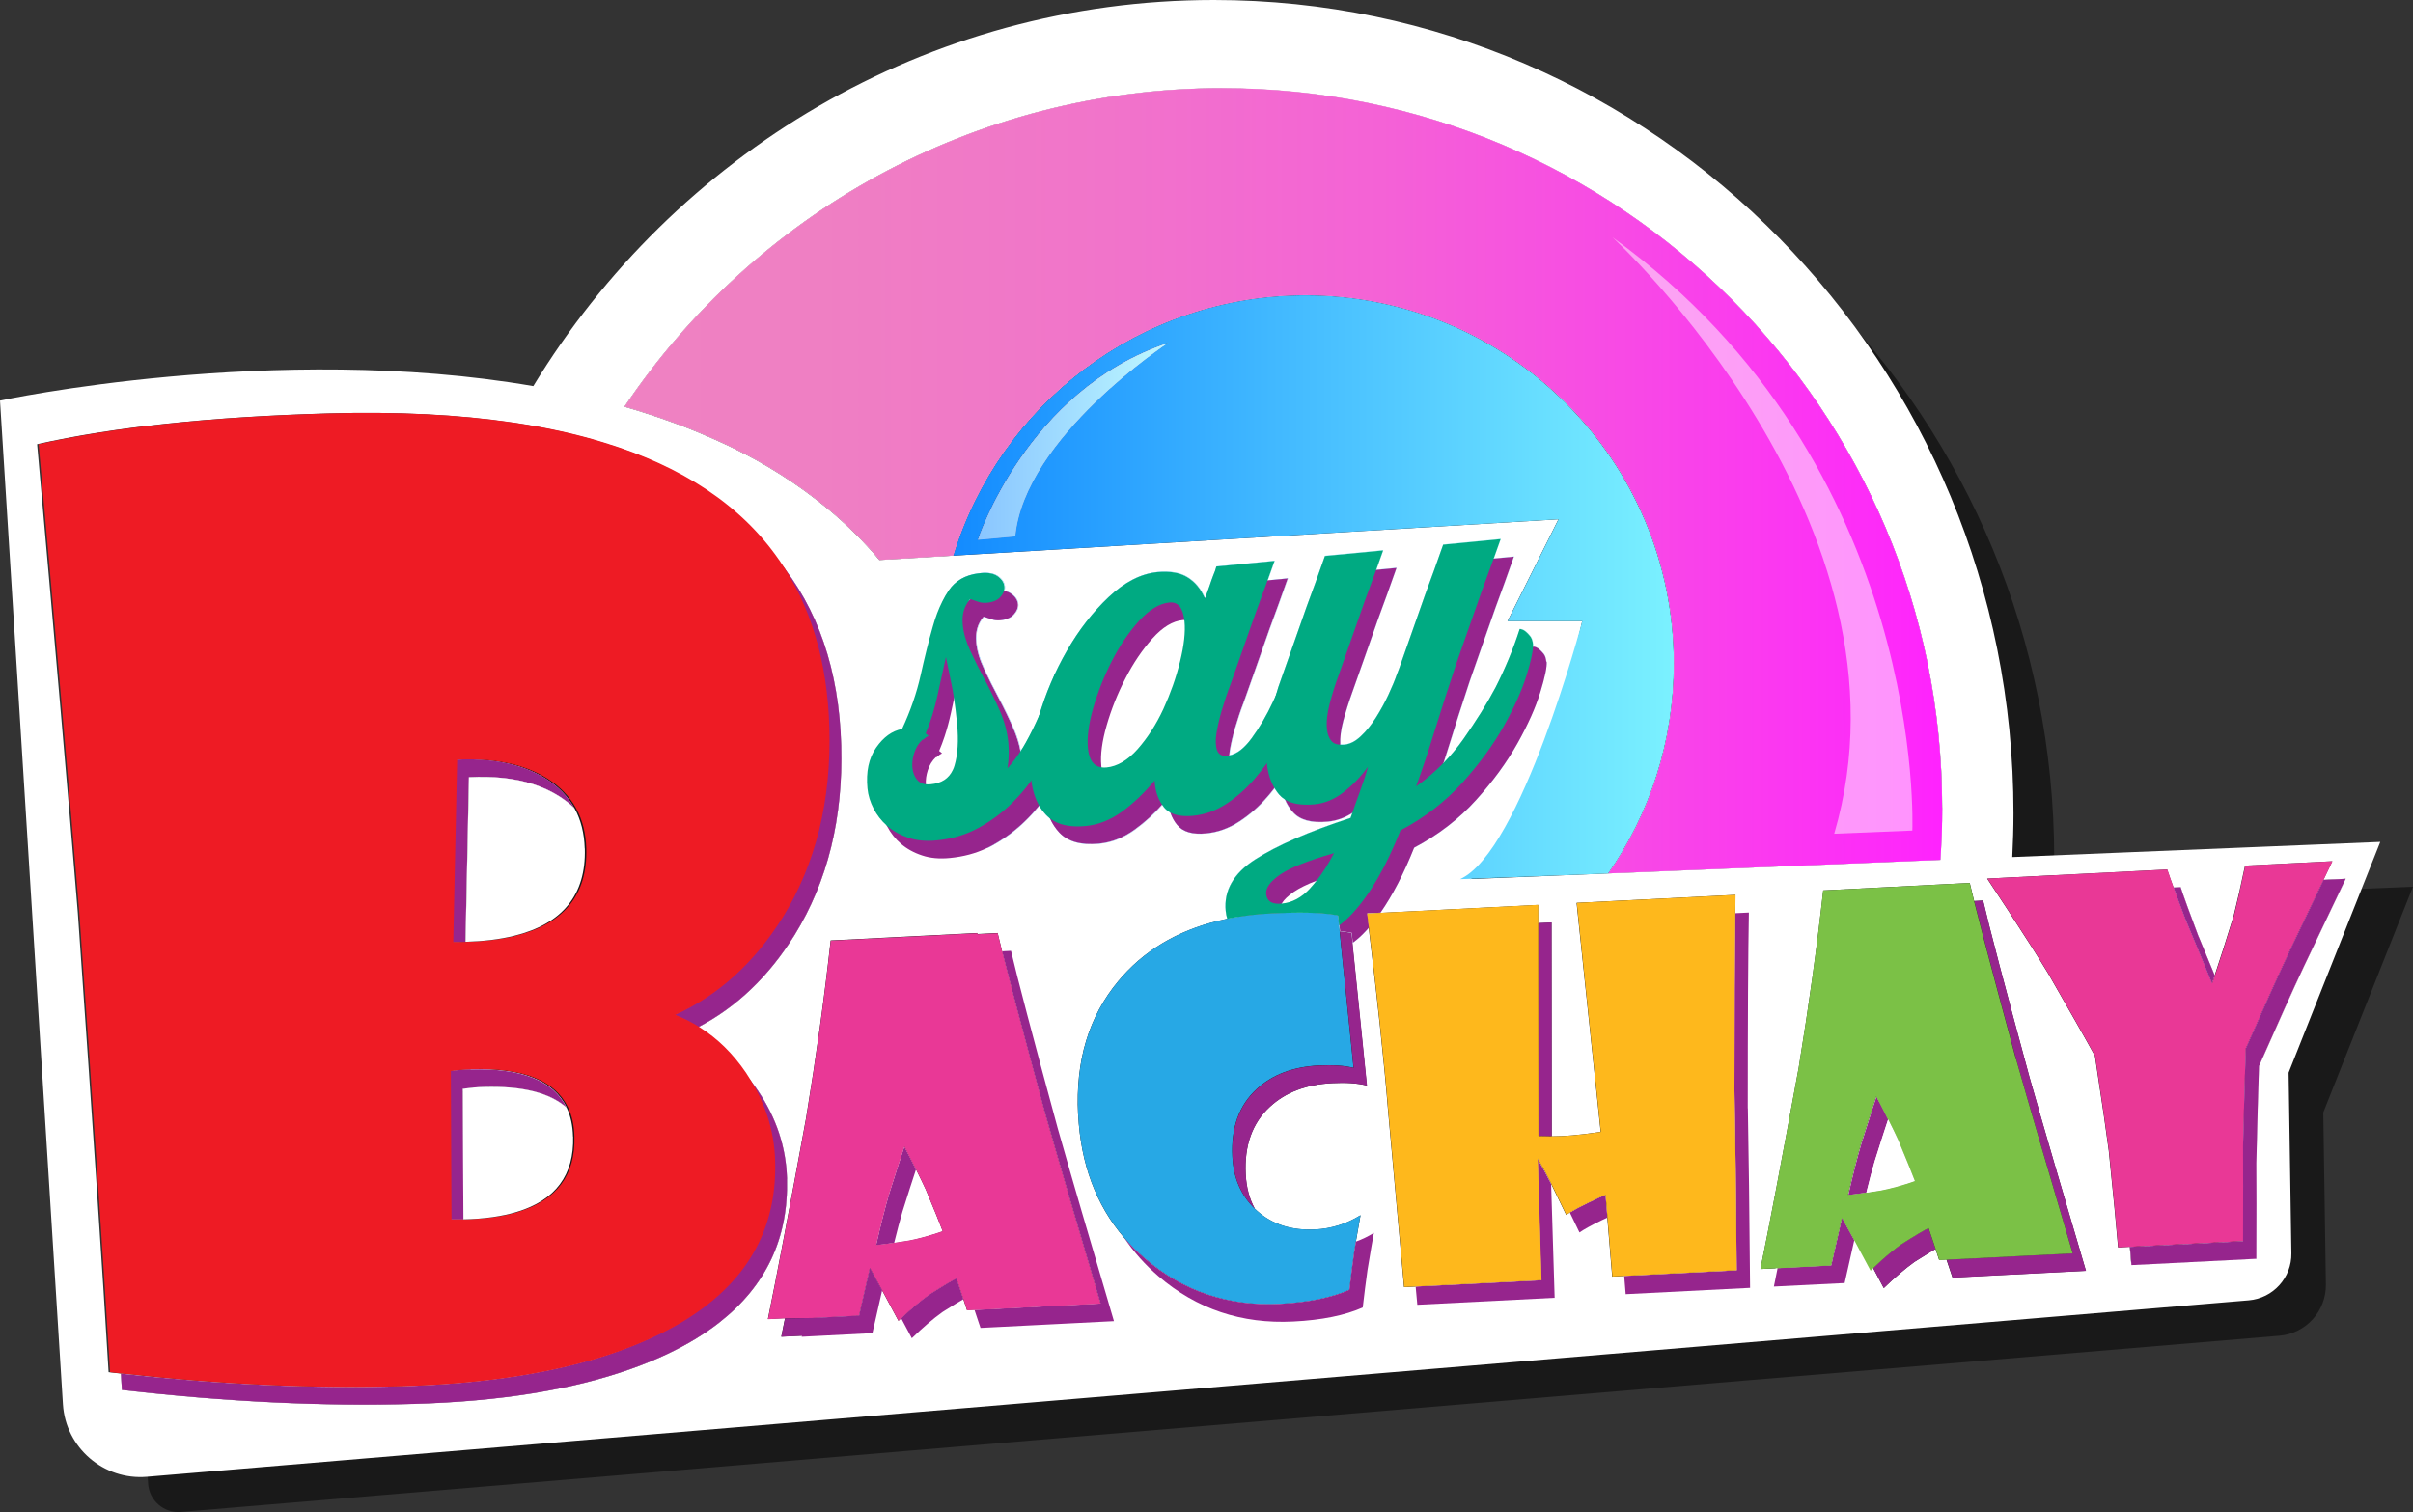 <?xml version="1.0" encoding="UTF-8"?> <svg xmlns="http://www.w3.org/2000/svg" xmlns:xlink="http://www.w3.org/1999/xlink" id="Layer_2" viewBox="0 0 259.53 162.69"><rect x="0" y="0" width="259.53" height="162.69" fill="#333333" stroke="none"/><defs><style>.cls-1{fill:url(#linear-gradient-2);}.cls-2,.cls-3{fill:#fff;}.cls-4{fill:#9dd9f3;}.cls-5,.cls-3{opacity:.5;}.cls-6{fill:#89d0f0;}.cls-7{fill:#27a8e5;}.cls-8{fill:#feb81c;}.cls-9{fill:#7bc146;}.cls-10{fill:#ee1b24;}.cls-11{fill:#96258d;}.cls-12{fill:url(#linear-gradient-5);}.cls-13{fill:none;}.cls-14{fill:#00aa82;}.cls-15{fill:#78c3eb;}.cls-16{fill:url(#linear-gradient-3);}.cls-17{fill:#e93896;}.cls-18{fill:url(#linear-gradient);}.cls-19{fill:url(#linear-gradient-4);}</style><linearGradient id="linear-gradient" x1="103.28" y1="47.48" x2="125.63" y2="47.48" gradientUnits="userSpaceOnUse"><stop offset="0" stop-color="#ef83c1"></stop><stop offset=".22" stop-color="#ef7fc3"></stop><stop offset=".42" stop-color="#f174ca"></stop><stop offset=".61" stop-color="#f462d6"></stop><stop offset=".79" stop-color="#f848e6"></stop><stop offset=".98" stop-color="#fe27fb"></stop><stop offset="1" stop-color="#f2f"></stop></linearGradient><linearGradient id="linear-gradient-2" x1="102.53" y1="63.18" x2="180.05" y2="63.18" gradientUnits="userSpaceOnUse"><stop offset="0" stop-color="#138bff"></stop><stop offset="1" stop-color="#7bf1ff"></stop></linearGradient><linearGradient id="linear-gradient-3" x1="54.05" y1="51.74" x2="208.9" y2="51.74" xlink:href="#linear-gradient"></linearGradient><linearGradient id="linear-gradient-4" x1="100.8" y1="79.73" x2="166.32" y2="79.73" xlink:href="#linear-gradient-2"></linearGradient><linearGradient id="linear-gradient-5" x1="105.18" y1="47.48" x2="125.63" y2="47.48" xlink:href="#linear-gradient-2"></linearGradient></defs><g id="Layer_1-2"><g><path class="cls-5" d="m259.53,95.4l-38.72,1.59c.08-1.53.13-3.08.13-4.62,0-47.28-37.69-85.61-84.17-85.61-30.27,0-56.81,16.26-71.64,40.65-27.2-4.7-56.13,1.53-56.13,1.53l6.93,110.69c.12,1.82,1.71,3.19,3.52,3.04l62.61-5.26,15.48-1.31,90.37-7.59,13.3-1.11,43.95-3.69c2.86-.24,5.04-2.65,5-5.52l-.28-18.5,9.65-24.3Z"></path><g><path class="cls-2" d="m204.14,122.64c-.28-.61-.64-1.35-1.07-2.21-.28-.56-.59-1.17-.93-1.84-.1-.2-.2-.41-.31-.61-.29.86-.72,2.17-1.27,3.94-.11.36-.23.74-.36,1.14-.41,1.35-.87,3.19-1.4,5.51.35-.02,1-.1,1.94-.24.46-.07,1-.15,1.61-.25,1.11-.22,2.32-.55,3.6-1-.34-.91-.95-2.39-1.8-4.43Zm0,0c-.28-.61-.64-1.35-1.07-2.21-.28-.56-.59-1.17-.93-1.84-.1-.2-.2-.41-.31-.61-.29.86-.72,2.17-1.27,3.94-.11.36-.23.74-.36,1.14-.41,1.35-.87,3.19-1.4,5.51.35-.02,1-.1,1.94-.24.46-.07,1-.15,1.61-.25,1.11-.22,2.32-.55,3.6-1-.34-.91-.95-2.39-1.8-4.43Zm0,0c-.28-.61-.64-1.35-1.07-2.21-.28-.56-.59-1.17-.93-1.84-.1-.2-.2-.41-.31-.61-.29.86-.72,2.17-1.27,3.94-.11.36-.23.74-.36,1.14-.41,1.35-.87,3.19-1.4,5.51.35-.02,1-.1,1.94-.24.46-.07,1-.15,1.61-.25,1.11-.22,2.32-.55,3.6-1-.34-.91-.95-2.39-1.8-4.43Zm0,0c-.28-.61-.64-1.35-1.07-2.21-.28-.56-.59-1.17-.93-1.84-.1-.2-.2-.41-.31-.61-.29.86-.72,2.17-1.27,3.94-.11.36-.23.74-.36,1.14-.41,1.35-.87,3.19-1.4,5.51.35-.02,1-.1,1.94-.24.46-.07,1-.15,1.61-.25,1.11-.22,2.32-.55,3.6-1-.34-.91-.95-2.39-1.8-4.43Zm0,0c-.28-.61-.64-1.35-1.07-2.21-.28-.56-.59-1.17-.93-1.84-.1-.2-.2-.41-.31-.61-.29.86-.72,2.17-1.27,3.94-.11.36-.23.74-.36,1.14-.41,1.35-.87,3.19-1.4,5.51.35-.02,1-.1,1.94-.24.46-.07,1-.15,1.61-.25,1.11-.22,2.32-.55,3.6-1-.34-.91-.95-2.39-1.8-4.43Zm0,0c-.28-.61-.64-1.35-1.07-2.21-.28-.56-.59-1.17-.93-1.84-.1-.2-.2-.41-.31-.61-.29.86-.72,2.17-1.27,3.94-.11.36-.23.74-.36,1.14-.41,1.35-.87,3.19-1.4,5.51.35-.02,1-.1,1.94-.24.46-.07,1-.15,1.61-.25,1.11-.22,2.32-.55,3.6-1-.34-.91-.95-2.39-1.8-4.43Zm0,0c-.28-.61-.64-1.35-1.07-2.21-.28-.56-.59-1.17-.93-1.84-.1-.2-.2-.41-.31-.61-.29.86-.72,2.17-1.27,3.94-.11.36-.23.74-.36,1.14-.41,1.35-.87,3.19-1.4,5.51.35-.02,1-.1,1.94-.24.46-.07,1-.15,1.61-.25,1.11-.22,2.32-.55,3.6-1-.34-.91-.95-2.39-1.8-4.43Zm0,0c-.28-.61-.64-1.35-1.07-2.21-.28-.56-.59-1.17-.93-1.84-.1-.2-.2-.41-.31-.61-.29.86-.72,2.17-1.27,3.94-.11.36-.23.74-.36,1.14-.41,1.35-.87,3.19-1.4,5.51.35-.02,1-.1,1.94-.24.46-.07,1-.15,1.61-.25,1.11-.22,2.32-.55,3.6-1-.34-.91-.95-2.39-1.8-4.43Zm0,0c-.28-.61-.64-1.35-1.07-2.21-.28-.56-.59-1.17-.93-1.84-.1-.2-.2-.41-.31-.61-.29.86-.72,2.17-1.27,3.94-.11.36-.23.74-.36,1.14-.41,1.35-.87,3.19-1.4,5.51.35-.02,1-.1,1.94-.24.46-.07,1-.15,1.61-.25,1.11-.22,2.32-.55,3.6-1-.34-.91-.95-2.39-1.8-4.43Zm0,0c-.28-.61-.64-1.35-1.07-2.21-.28-.56-.59-1.17-.93-1.84-.1-.2-.2-.41-.31-.61-.29.86-.72,2.17-1.27,3.94-.11.36-.23.74-.36,1.14-.41,1.35-.87,3.19-1.4,5.51.35-.02,1-.1,1.94-.24.46-.07,1-.15,1.61-.25,1.11-.22,2.32-.55,3.6-1-.34-.91-.95-2.39-1.8-4.43Zm0,0c-.28-.61-.64-1.35-1.07-2.21-.28-.56-.59-1.17-.93-1.84-.1-.2-.2-.41-.31-.61-.29.86-.72,2.17-1.27,3.94-.11.36-.23.74-.36,1.14-.41,1.35-.87,3.19-1.4,5.51.35-.02,1-.1,1.94-.24.46-.07,1-.15,1.61-.25,1.11-.22,2.32-.55,3.6-1-.34-.91-.95-2.39-1.8-4.43Zm0,0c-.28-.61-.64-1.35-1.07-2.21-.28-.56-.59-1.17-.93-1.84-.1-.2-.2-.41-.31-.61-.29.86-.72,2.17-1.27,3.94-.11.36-.23.74-.36,1.14-.41,1.35-.87,3.19-1.4,5.51.35-.02,1-.1,1.94-.24.46-.07,1-.15,1.61-.25,1.11-.22,2.32-.55,3.6-1-.34-.91-.95-2.39-1.8-4.43Zm0,0c-.28-.61-.64-1.35-1.07-2.21-.28-.56-.59-1.17-.93-1.84-.1-.2-.2-.41-.31-.61-.29.86-.72,2.17-1.27,3.94-.11.36-.23.74-.36,1.14-.41,1.35-.87,3.19-1.4,5.51.35-.02,1-.1,1.94-.24.46-.07,1-.15,1.61-.25,1.11-.22,2.32-.55,3.6-1-.34-.91-.95-2.39-1.8-4.43Zm0,0c-.28-.61-.64-1.35-1.07-2.21-.28-.56-.59-1.17-.93-1.84-.1-.2-.2-.41-.31-.61-.29.86-.72,2.17-1.27,3.94-.11.36-.23.74-.36,1.14-.41,1.35-.87,3.19-1.4,5.51.35-.02,1-.1,1.94-.24.46-.07,1-.15,1.61-.25,1.11-.22,2.32-.55,3.6-1-.34-.91-.95-2.39-1.8-4.43Zm0,0c-.28-.61-.64-1.35-1.07-2.21-.28-.56-.59-1.17-.93-1.84-.1-.2-.2-.41-.31-.61-.29.86-.72,2.17-1.27,3.94-.11.36-.23.74-.36,1.14-.41,1.35-.87,3.19-1.4,5.51.35-.02,1-.1,1.94-.24.46-.07,1-.15,1.61-.25,1.11-.22,2.32-.55,3.6-1-.34-.91-.95-2.39-1.8-4.43Zm0,0c-.28-.61-.64-1.35-1.07-2.21-.28-.56-.59-1.17-.93-1.84-.1-.2-.2-.41-.31-.61-.29.86-.72,2.17-1.27,3.94-.11.36-.23.74-.36,1.14-.41,1.35-.87,3.19-1.4,5.51.35-.02,1-.1,1.94-.24.46-.07,1-.15,1.61-.25,1.11-.22,2.32-.55,3.6-1-.34-.91-.95-2.39-1.8-4.43Zm0,0c-.28-.61-.64-1.35-1.07-2.21-.28-.56-.59-1.17-.93-1.84-.1-.2-.2-.41-.31-.61-.29.86-.72,2.17-1.27,3.94-.11.36-.23.74-.36,1.14-.41,1.35-.87,3.19-1.4,5.51.35-.02,1-.1,1.94-.24.46-.07,1-.15,1.61-.25,1.11-.22,2.32-.55,3.6-1-.34-.91-.95-2.39-1.8-4.43Zm0,0c-.28-.61-.64-1.35-1.07-2.21-.28-.56-.59-1.17-.93-1.84-.1-.2-.2-.41-.31-.61-.29.86-.72,2.17-1.27,3.94-.11.36-.23.74-.36,1.14-.41,1.35-.87,3.19-1.4,5.51.35-.02,1-.1,1.94-.24.46-.07,1-.15,1.61-.25,1.11-.22,2.32-.55,3.6-1-.34-.91-.95-2.39-1.8-4.43Zm0,0c-.28-.61-.64-1.35-1.07-2.21-.28-.56-.59-1.17-.93-1.84-.1-.2-.2-.41-.31-.61-.29.86-.72,2.17-1.27,3.94-.11.36-.23.74-.36,1.14-.41,1.35-.87,3.19-1.4,5.51.35-.02,1-.1,1.94-.24.46-.07,1-.15,1.61-.25,1.11-.22,2.32-.55,3.6-1-.34-.91-.95-2.39-1.8-4.43Zm0,0c-.28-.61-.64-1.35-1.07-2.21-.28-.56-.59-1.17-.93-1.84-.1-.2-.2-.41-.31-.61-.29.86-.72,2.17-1.27,3.94-.11.36-.23.74-.36,1.14-.41,1.35-.87,3.19-1.4,5.51.35-.02,1-.1,1.94-.24.46-.07,1-.15,1.61-.25,1.11-.22,2.32-.55,3.6-1-.34-.91-.95-2.39-1.8-4.43Zm0,0c-.28-.61-.64-1.35-1.07-2.21-.28-.56-.59-1.17-.93-1.84-.1-.2-.2-.41-.31-.61-.29.86-.72,2.17-1.27,3.94-.11.36-.23.74-.36,1.14-.41,1.35-.87,3.19-1.4,5.51.35-.02,1-.1,1.94-.24.46-.07,1-.15,1.61-.25,1.11-.22,2.32-.55,3.6-1-.34-.91-.95-2.39-1.8-4.43Zm0,0c-.28-.61-.64-1.35-1.07-2.21-.28-.56-.59-1.17-.93-1.84-.1-.2-.2-.41-.31-.61-.29.86-.72,2.17-1.27,3.94-.11.36-.23.74-.36,1.14-.41,1.35-.87,3.19-1.4,5.51.35-.02,1-.1,1.94-.24.46-.07,1-.15,1.61-.25,1.11-.22,2.32-.55,3.6-1-.34-.91-.95-2.39-1.8-4.43Zm0,0c-.28-.61-.64-1.35-1.07-2.21-.28-.56-.59-1.17-.93-1.84-.1-.2-.2-.41-.31-.61-.29.86-.72,2.17-1.27,3.94-.11.36-.23.74-.36,1.14-.41,1.35-.87,3.19-1.4,5.51.35-.02,1-.1,1.94-.24.46-.07,1-.15,1.61-.25,1.11-.22,2.32-.55,3.6-1-.34-.91-.95-2.39-1.8-4.43Zm0,0c-.28-.61-.64-1.35-1.07-2.21-.28-.56-.59-1.17-.93-1.84-.1-.2-.2-.41-.31-.61-.29.86-.72,2.17-1.27,3.94-.11.36-.23.74-.36,1.14-.41,1.35-.87,3.19-1.4,5.51.35-.02,1-.1,1.94-.24.46-.07,1-.15,1.61-.25,1.11-.22,2.32-.55,3.6-1-.34-.91-.95-2.39-1.8-4.43Zm0,0c-.28-.61-.64-1.35-1.07-2.21-.28-.56-.59-1.17-.93-1.84-.1-.2-.2-.41-.31-.61-.29.86-.72,2.17-1.27,3.94-.11.36-.23.74-.36,1.14-.41,1.35-.87,3.19-1.4,5.51.35-.02,1-.1,1.94-.24.46-.07,1-.15,1.61-.25,1.11-.22,2.32-.55,3.6-1-.34-.91-.95-2.39-1.8-4.43Zm0,0c-.28-.61-.64-1.35-1.07-2.21-.28-.56-.59-1.17-.93-1.84-.1-.2-.2-.41-.31-.61-.29.86-.72,2.17-1.27,3.94-.11.36-.23.74-.36,1.14-.41,1.35-.87,3.19-1.4,5.51.35-.02,1-.1,1.94-.24.46-.07,1-.15,1.61-.25,1.11-.22,2.32-.55,3.6-1-.34-.91-.95-2.39-1.8-4.43Zm0,0c-.28-.61-.64-1.35-1.07-2.21-.28-.56-.59-1.17-.93-1.84-.1-.2-.2-.41-.31-.61-.29.86-.72,2.17-1.27,3.94-.11.36-.23.74-.36,1.14-.41,1.35-.87,3.19-1.4,5.51.35-.02,1-.1,1.94-.24.46-.07,1-.15,1.61-.25,1.11-.22,2.32-.55,3.6-1-.34-.91-.95-2.39-1.8-4.43Zm0,0c-.28-.61-.64-1.35-1.07-2.21-.28-.56-.59-1.17-.93-1.84-.1-.2-.2-.41-.31-.61-.29.86-.72,2.17-1.27,3.94-.11.36-.23.74-.36,1.14-.41,1.35-.87,3.19-1.4,5.51.35-.02,1-.1,1.94-.24.46-.07,1-.15,1.61-.25,1.11-.22,2.32-.55,3.6-1-.34-.91-.95-2.39-1.8-4.43Zm-104.57,5.4c-.28-.61-.64-1.35-1.07-2.22-.36-.73-.77-1.54-1.25-2.45-.35,1.03-.9,2.72-1.64,5.08-.4,1.35-.87,3.19-1.4,5.51.35-.02,1-.09,1.94-.24.46-.07,1-.15,1.61-.25,1.11-.22,2.32-.55,3.6-1-.34-.91-.94-2.39-1.8-4.43Zm104.57-5.4c-.28-.61-.64-1.35-1.07-2.21-.28-.56-.59-1.17-.93-1.84-.1-.2-.2-.41-.31-.61-.29.86-.72,2.17-1.27,3.94-.11.36-.23.74-.36,1.14-.41,1.35-.87,3.19-1.4,5.51.35-.02,1-.1,1.94-.24.46-.07,1-.15,1.61-.25,1.11-.22,2.32-.55,3.6-1-.34-.91-.95-2.39-1.8-4.43Zm0,0c-.28-.61-.64-1.35-1.07-2.21-.28-.56-.59-1.17-.93-1.84-.1-.2-.2-.41-.31-.61-.29.86-.72,2.17-1.27,3.94-.11.36-.23.74-.36,1.14-.41,1.35-.87,3.19-1.4,5.51.35-.02,1-.1,1.94-.24.46-.07,1-.15,1.61-.25,1.11-.22,2.32-.55,3.6-1-.34-.91-.95-2.39-1.8-4.43Zm-104.57,5.4c-.28-.61-.64-1.35-1.07-2.22-.36-.73-.77-1.54-1.25-2.45-.35,1.03-.9,2.72-1.64,5.08-.4,1.35-.87,3.19-1.4,5.51.35-.02,1-.09,1.94-.24.46-.07,1-.15,1.61-.25,1.11-.22,2.32-.55,3.6-1-.34-.91-.94-2.39-1.8-4.43Zm0,0c-.28-.61-.64-1.35-1.07-2.22-.36-.73-.77-1.54-1.25-2.45-.35,1.03-.9,2.72-1.64,5.08-.4,1.35-.87,3.19-1.4,5.51.35-.02,1-.09,1.94-.24.46-.07,1-.15,1.61-.25,1.11-.22,2.32-.55,3.6-1-.34-.91-.94-2.39-1.8-4.43Zm104.57-5.4c-.28-.61-.64-1.35-1.07-2.21-.28-.56-.59-1.17-.93-1.84-.1-.2-.2-.41-.31-.61-.29.86-.72,2.17-1.27,3.94-.11.36-.23.74-.36,1.14-.41,1.35-.87,3.19-1.4,5.51.35-.02,1-.1,1.94-.24.46-.07,1-.15,1.61-.25,1.11-.22,2.32-.55,3.6-1-.34-.91-.95-2.39-1.8-4.43Zm0,0c-.28-.61-.64-1.35-1.07-2.21-.28-.56-.59-1.17-.93-1.84-.1-.2-.2-.41-.31-.61-.29.86-.72,2.17-1.27,3.94-.11.36-.23.74-.36,1.14-.41,1.35-.87,3.19-1.4,5.51.35-.02,1-.1,1.94-.24.46-.07,1-.15,1.61-.25,1.11-.22,2.32-.55,3.6-1-.34-.91-.95-2.39-1.8-4.43Zm-104.57,5.4c-.28-.61-.64-1.35-1.07-2.22-.36-.73-.77-1.54-1.25-2.45-.35,1.03-.9,2.72-1.64,5.08-.4,1.35-.87,3.19-1.4,5.51.35-.02,1-.09,1.94-.24.46-.07,1-.15,1.61-.25,1.11-.22,2.32-.55,3.6-1-.34-.91-.94-2.39-1.8-4.43Zm0,0c-.28-.61-.64-1.35-1.07-2.22-.36-.73-.77-1.54-1.25-2.45-.35,1.03-.9,2.72-1.64,5.08-.4,1.35-.87,3.19-1.4,5.51.35-.02,1-.09,1.94-.24.46-.07,1-.15,1.61-.25,1.11-.22,2.32-.55,3.6-1-.34-.91-.94-2.39-1.8-4.43Zm104.57-5.4c-.28-.61-.64-1.35-1.07-2.21-.28-.56-.59-1.17-.93-1.84-.1-.2-.2-.41-.31-.61-.29.86-.72,2.17-1.27,3.94-.11.36-.23.74-.36,1.14-.41,1.35-.87,3.19-1.4,5.51.35-.02,1-.1,1.94-.24.46-.07,1-.15,1.61-.25,1.11-.22,2.32-.55,3.6-1-.34-.91-.95-2.39-1.8-4.43Zm0,0c-.28-.61-.64-1.35-1.07-2.21-.28-.56-.59-1.17-.93-1.84-.1-.2-.2-.41-.31-.61-.29.86-.72,2.17-1.27,3.94-.11.36-.23.74-.36,1.14-.41,1.35-.87,3.19-1.4,5.51.35-.02,1-.1,1.94-.24.46-.07,1-.15,1.61-.25,1.11-.22,2.32-.55,3.6-1-.34-.91-.95-2.39-1.8-4.43Zm-104.57,5.4c-.28-.61-.64-1.35-1.07-2.22-.36-.73-.77-1.54-1.25-2.45-.35,1.03-.9,2.72-1.64,5.08-.4,1.35-.87,3.19-1.4,5.51.35-.02,1-.09,1.94-.24.46-.07,1-.15,1.61-.25,1.11-.22,2.32-.55,3.6-1-.34-.91-.94-2.39-1.8-4.43Zm0,0c-.28-.61-.64-1.35-1.07-2.22-.36-.73-.77-1.54-1.25-2.45-.35,1.03-.9,2.72-1.64,5.08-.4,1.35-.87,3.19-1.4,5.51.35-.02,1-.09,1.94-.24.46-.07,1-.15,1.61-.25,1.11-.22,2.32-.55,3.6-1-.34-.91-.94-2.39-1.8-4.43Zm104.57-5.4c-.28-.61-.64-1.35-1.07-2.21-.28-.56-.59-1.17-.93-1.84-.1-.2-.2-.41-.31-.61-.29.86-.72,2.17-1.27,3.94-.11.36-.23.74-.36,1.14-.41,1.35-.87,3.19-1.4,5.51.35-.02,1-.1,1.94-.24.46-.07,1-.15,1.61-.25,1.11-.22,2.32-.55,3.6-1-.34-.91-.95-2.39-1.8-4.43Zm0,0c-.28-.61-.64-1.35-1.07-2.21-.28-.56-.59-1.17-.93-1.84-.1-.2-.2-.41-.31-.61-.29.86-.72,2.17-1.27,3.94-.11.36-.23.74-.36,1.14-.41,1.35-.87,3.19-1.4,5.51.35-.02,1-.1,1.94-.24.46-.07,1-.15,1.61-.25,1.11-.22,2.32-.55,3.6-1-.34-.91-.95-2.39-1.8-4.43Zm-104.57,5.4c-.28-.61-.64-1.35-1.07-2.22-.36-.73-.77-1.54-1.25-2.45-.35,1.03-.9,2.72-1.64,5.08-.4,1.35-.87,3.19-1.4,5.51.35-.02,1-.09,1.94-.24.46-.07,1-.15,1.61-.25,1.11-.22,2.32-.55,3.6-1-.34-.91-.94-2.39-1.8-4.43Zm0,0c-.28-.61-.64-1.35-1.07-2.22-.36-.73-.77-1.54-1.25-2.45-.35,1.03-.9,2.72-1.64,5.08-.4,1.35-.87,3.19-1.4,5.51.35-.02,1-.09,1.94-.24.46-.07,1-.15,1.61-.25,1.11-.22,2.32-.55,3.6-1-.34-.91-.94-2.39-1.8-4.43Zm104.57-5.4c-.28-.61-.64-1.35-1.07-2.21-.28-.56-.59-1.17-.93-1.84-.1-.2-.2-.41-.31-.61-.29.86-.72,2.17-1.27,3.94-.11.36-.23.74-.36,1.14-.41,1.35-.87,3.19-1.4,5.51.35-.02,1-.1,1.94-.24.46-.07,1-.15,1.61-.25,1.11-.22,2.32-.55,3.6-1-.34-.91-.95-2.39-1.8-4.43Zm0,0c-.28-.61-.64-1.35-1.07-2.21-.28-.56-.59-1.17-.93-1.84-.1-.2-.2-.41-.31-.61-.29.86-.72,2.17-1.27,3.94-.11.36-.23.74-.36,1.14-.41,1.35-.87,3.19-1.4,5.51.35-.02,1-.1,1.94-.24.46-.07,1-.15,1.61-.25,1.11-.22,2.32-.55,3.6-1-.34-.91-.95-2.39-1.8-4.43Zm-104.57,5.4c-.28-.61-.64-1.35-1.07-2.22-.36-.73-.77-1.54-1.25-2.45-.35,1.03-.9,2.72-1.64,5.08-.4,1.35-.87,3.19-1.4,5.51.35-.02,1-.09,1.94-.24.46-.07,1-.15,1.61-.25,1.11-.22,2.32-.55,3.6-1-.34-.91-.94-2.39-1.8-4.43Zm0,0c-.28-.61-.64-1.35-1.07-2.22-.36-.73-.77-1.54-1.25-2.45-.35,1.03-.9,2.72-1.64,5.08-.4,1.35-.87,3.19-1.4,5.51.35-.02,1-.09,1.94-.24.46-.07,1-.15,1.61-.25,1.11-.22,2.32-.55,3.6-1-.34-.91-.94-2.39-1.8-4.43Zm104.57-5.4c-.28-.61-.64-1.35-1.07-2.21-.28-.56-.59-1.17-.93-1.84-.1-.2-.2-.41-.31-.61-.29.86-.72,2.17-1.27,3.94-.11.36-.23.74-.36,1.14-.41,1.35-.87,3.19-1.4,5.51.35-.02,1-.1,1.94-.24.46-.07,1-.15,1.61-.25,1.11-.22,2.32-.55,3.6-1-.34-.91-.95-2.39-1.8-4.43Zm0,0c-.28-.61-.64-1.35-1.07-2.21-.28-.56-.59-1.17-.93-1.84-.1-.2-.2-.41-.31-.61-.29.86-.72,2.17-1.27,3.94-.11.36-.23.74-.36,1.14-.41,1.35-.87,3.19-1.4,5.51.35-.02,1-.1,1.94-.24.46-.07,1-.15,1.61-.25,1.11-.22,2.32-.55,3.6-1-.34-.91-.95-2.39-1.8-4.43Zm-104.57,5.4c-.28-.61-.64-1.35-1.07-2.22-.36-.73-.77-1.54-1.25-2.45-.35,1.03-.9,2.72-1.64,5.08-.4,1.35-.87,3.19-1.4,5.51.35-.02,1-.09,1.94-.24.46-.07,1-.15,1.61-.25,1.11-.22,2.32-.55,3.6-1-.34-.91-.94-2.39-1.8-4.43Zm0,0c-.28-.61-.64-1.35-1.07-2.22-.36-.73-.77-1.54-1.25-2.45-.35,1.03-.9,2.72-1.64,5.08-.4,1.35-.87,3.19-1.4,5.51.35-.02,1-.09,1.94-.24.46-.07,1-.15,1.61-.25,1.11-.22,2.32-.55,3.6-1-.34-.91-.94-2.39-1.8-4.43Zm104.57-5.4c-.28-.61-.64-1.35-1.07-2.21-.28-.56-.59-1.17-.93-1.84-.1-.2-.2-.41-.31-.61-.29.86-.72,2.17-1.27,3.94-.11.36-.23.74-.36,1.14-.41,1.35-.87,3.19-1.4,5.51.35-.02,1-.1,1.94-.24.46-.07,1-.15,1.61-.25,1.11-.22,2.32-.55,3.6-1-.34-.91-.95-2.39-1.8-4.43Zm0,0c-.28-.61-.64-1.35-1.07-2.21-.28-.56-.59-1.17-.93-1.84-.1-.2-.2-.41-.31-.61-.29.86-.72,2.17-1.27,3.94-.11.36-.23.74-.36,1.14-.41,1.35-.87,3.19-1.4,5.51.35-.02,1-.1,1.94-.24.46-.07,1-.15,1.61-.25,1.11-.22,2.32-.55,3.6-1-.34-.91-.95-2.39-1.8-4.43Zm-104.57,5.4c-.28-.61-.64-1.35-1.07-2.22-.36-.73-.77-1.54-1.25-2.45-.35,1.03-.9,2.72-1.64,5.08-.4,1.35-.87,3.19-1.4,5.51.35-.02,1-.09,1.94-.24.46-.07,1-.15,1.61-.25,1.11-.22,2.32-.55,3.6-1-.34-.91-.94-2.39-1.8-4.43Zm0,0c-.28-.61-.64-1.35-1.07-2.22-.36-.73-.77-1.54-1.25-2.45-.35,1.03-.9,2.72-1.64,5.08-.4,1.35-.87,3.19-1.4,5.51.35-.02,1-.09,1.94-.24.46-.07,1-.15,1.61-.25,1.11-.22,2.32-.55,3.6-1-.34-.91-.94-2.39-1.8-4.43Zm104.57-5.4c-.28-.61-.64-1.35-1.07-2.21-.28-.56-.59-1.17-.93-1.84-.1-.2-.2-.41-.31-.61-.29.86-.72,2.17-1.27,3.94-.11.36-.23.74-.36,1.14-.41,1.35-.87,3.19-1.4,5.51.35-.02,1-.1,1.94-.24.46-.07,1-.15,1.61-.25,1.11-.22,2.32-.55,3.6-1-.34-.91-.95-2.39-1.8-4.43Zm0,0c-.28-.61-.64-1.35-1.07-2.21-.28-.56-.59-1.17-.93-1.84-.1-.2-.2-.41-.31-.61-.29.86-.72,2.17-1.27,3.94-.11.36-.23.74-.36,1.14-.41,1.35-.87,3.19-1.4,5.51.35-.02,1-.1,1.94-.24.46-.07,1-.15,1.61-.25,1.11-.22,2.32-.55,3.6-1-.34-.91-.95-2.39-1.8-4.43Zm-104.57,5.4c-.28-.61-.64-1.35-1.07-2.22-.36-.73-.77-1.54-1.25-2.45-.35,1.03-.9,2.72-1.64,5.08-.4,1.35-.87,3.19-1.4,5.51.35-.02,1-.09,1.94-.24.46-.07,1-.15,1.61-.25,1.11-.22,2.32-.55,3.6-1-.34-.91-.94-2.39-1.8-4.43Zm0,0c-.28-.61-.64-1.35-1.07-2.22-.36-.73-.77-1.54-1.25-2.45-.35,1.03-.9,2.72-1.64,5.08-.4,1.35-.87,3.19-1.4,5.51.35-.02,1-.09,1.94-.24.46-.07,1-.15,1.61-.25,1.11-.22,2.32-.55,3.6-1-.34-.91-.94-2.39-1.8-4.43Zm104.57-5.4c-.28-.61-.64-1.35-1.07-2.21-.28-.56-.59-1.17-.93-1.84-.1-.2-.2-.41-.31-.61-.29.86-.72,2.17-1.27,3.94-.11.36-.23.74-.36,1.14-.41,1.35-.87,3.19-1.4,5.51.35-.02,1-.1,1.94-.24.46-.07,1-.15,1.61-.25,1.11-.22,2.32-.55,3.6-1-.34-.91-.95-2.39-1.8-4.43Zm0,0c-.28-.61-.64-1.35-1.07-2.21-.28-.56-.59-1.17-.93-1.84-.1-.2-.2-.41-.31-.61-.29.86-.72,2.17-1.27,3.94-.11.36-.23.74-.36,1.14-.41,1.35-.87,3.19-1.4,5.51.35-.02,1-.1,1.94-.24.46-.07,1-.15,1.61-.25,1.11-.22,2.32-.55,3.6-1-.34-.91-.95-2.39-1.8-4.43Zm-104.57,5.4c-.28-.61-.64-1.35-1.07-2.22-.36-.73-.77-1.54-1.25-2.45-.35,1.03-.9,2.72-1.64,5.08-.4,1.35-.87,3.19-1.4,5.51.35-.02,1-.09,1.94-.24.46-.07,1-.15,1.61-.25,1.11-.22,2.32-.55,3.6-1-.34-.91-.94-2.39-1.8-4.43Zm0,0c-.28-.61-.64-1.35-1.07-2.22-.36-.73-.77-1.54-1.25-2.45-.35,1.03-.9,2.72-1.64,5.08-.4,1.35-.87,3.19-1.4,5.51.35-.02,1-.09,1.94-.24.46-.07,1-.15,1.61-.25,1.11-.22,2.32-.55,3.6-1-.34-.91-.94-2.39-1.8-4.43Zm104.57-5.4c-.28-.61-.64-1.35-1.07-2.21-.28-.56-.59-1.17-.93-1.84-.1-.2-.2-.41-.31-.61-.29.86-.72,2.17-1.27,3.94-.11.36-.23.74-.36,1.14-.41,1.35-.87,3.19-1.4,5.51.35-.02,1-.1,1.94-.24.46-.07,1-.15,1.61-.25,1.11-.22,2.32-.55,3.6-1-.34-.91-.95-2.39-1.8-4.43Zm0,0c-.28-.61-.64-1.35-1.07-2.21-.28-.56-.59-1.17-.93-1.84-.1-.2-.2-.41-.31-.61-.29.86-.72,2.17-1.27,3.94-.11.36-.23.74-.36,1.14-.41,1.35-.87,3.19-1.4,5.51.35-.02,1-.1,1.94-.24.46-.07,1-.15,1.61-.25,1.11-.22,2.32-.55,3.6-1-.34-.91-.95-2.39-1.8-4.43Zm-104.57,5.4c-.28-.61-.64-1.35-1.07-2.22-.36-.73-.77-1.54-1.25-2.45-.35,1.03-.9,2.72-1.64,5.08-.4,1.35-.87,3.19-1.4,5.51.35-.02,1-.09,1.94-.24.46-.07,1-.15,1.61-.25,1.11-.22,2.32-.55,3.6-1-.34-.91-.94-2.39-1.8-4.43Zm0,0c-.28-.61-.64-1.35-1.07-2.22-.36-.73-.77-1.54-1.25-2.45-.35,1.03-.9,2.72-1.64,5.08-.4,1.35-.87,3.19-1.4,5.51.35-.02,1-.09,1.94-.24.46-.07,1-.15,1.61-.25,1.11-.22,2.32-.55,3.6-1-.34-.91-.94-2.39-1.8-4.43Zm104.57-5.4c-.28-.61-.64-1.35-1.07-2.21-.28-.56-.59-1.17-.93-1.84-.1-.2-.2-.41-.31-.61-.29.86-.72,2.17-1.27,3.94-.11.36-.23.74-.36,1.14-.41,1.35-.87,3.19-1.4,5.51.35-.02,1-.1,1.94-.24.46-.07,1-.15,1.61-.25,1.11-.22,2.32-.55,3.6-1-.34-.91-.95-2.39-1.8-4.43Zm0,0c-.28-.61-.64-1.35-1.07-2.21-.28-.56-.59-1.17-.93-1.84-.1-.2-.2-.41-.31-.61-.29.86-.72,2.17-1.27,3.94-.11.36-.23.74-.36,1.14-.41,1.35-.87,3.19-1.4,5.51.35-.02,1-.1,1.94-.24.46-.07,1-.15,1.61-.25,1.11-.22,2.32-.55,3.6-1-.34-.91-.95-2.39-1.8-4.43Zm-104.57,5.4c-.28-.61-.64-1.35-1.07-2.22-.36-.73-.77-1.54-1.25-2.45-.35,1.03-.9,2.72-1.64,5.08-.4,1.35-.87,3.19-1.4,5.51.35-.02,1-.09,1.94-.24.46-.07,1-.15,1.61-.25,1.11-.22,2.32-.55,3.6-1-.34-.91-.94-2.39-1.8-4.43Zm0,0c-.28-.61-.64-1.35-1.07-2.22-.36-.73-.77-1.54-1.25-2.45-.35,1.03-.9,2.72-1.64,5.08-.4,1.35-.87,3.19-1.4,5.51.35-.02,1-.09,1.94-.24.46-.07,1-.15,1.61-.25,1.11-.22,2.32-.55,3.6-1-.34-.91-.94-2.39-1.8-4.43Zm104.57-5.4c-.28-.61-.64-1.35-1.07-2.21-.28-.56-.59-1.17-.93-1.84-.1-.2-.2-.41-.31-.61-.29.86-.72,2.17-1.27,3.94-.11.36-.23.74-.36,1.14-.41,1.35-.87,3.19-1.4,5.51.35-.02,1-.1,1.94-.24.46-.07,1-.15,1.61-.25,1.11-.22,2.32-.55,3.6-1-.34-.91-.95-2.39-1.8-4.43Zm0,0c-.28-.61-.64-1.35-1.07-2.21-.28-.56-.59-1.17-.93-1.84-.1-.2-.2-.41-.31-.61-.29.86-.72,2.17-1.27,3.94-.11.36-.23.74-.36,1.14-.41,1.35-.87,3.19-1.4,5.51.35-.02,1-.1,1.94-.24.46-.07,1-.15,1.61-.25,1.11-.22,2.32-.55,3.6-1-.34-.91-.95-2.39-1.8-4.43Zm-104.57,5.4c-.28-.61-.64-1.35-1.07-2.22-.36-.73-.77-1.54-1.25-2.45-.35,1.03-.9,2.72-1.64,5.08-.4,1.35-.87,3.19-1.4,5.51.35-.02,1-.09,1.94-.24.46-.07,1-.15,1.61-.25,1.11-.22,2.32-.55,3.6-1-.34-.91-.94-2.39-1.8-4.43Zm156.43-37.46l-39.57,1.63c.08-1.57.13-3.14.13-4.73C216.57,39.16,178.06,0,130.56,0c-30.93,0-58.05,16.61-73.2,41.54-27.78-4.8-57.36,1.56-57.36,1.56l6.77,107.98c.29,4.67,4.37,8.2,9.04,7.8l58.86-4.94,15.82-1.33,92.34-7.75,13.59-1.14,45.44-3.82c2.62-.22,4.63-2.43,4.59-5.06l-.3-19.43,9.86-24.83ZM131.47,9.5c42.76,0,77.42,34.67,77.42,77.42,0,1.88-.07,3.75-.2,5.59l-35.71,1.46-14.85.61s.06-.03.09-.04h0c6.43-3.08,11.78-26.95,11.95-27.69,0-.01,0-.02,0-.02h-8.03l5.48-10.96-65.1,3.91-7.94.47c-.43-.52-.88-1.03-1.34-1.52-.22-.24-.45-.48-.67-.71-.47-.49-.96-.97-1.45-1.43-.24-.23-.49-.46-.74-.68-.52-.47-1.06-.93-1.6-1.37-.23-.19-.46-.38-.7-.56-.52-.41-1.06-.81-1.6-1.21-.2-.15-.41-.3-.61-.43-.2-.15-.41-.29-.62-.43-.3-.2-.61-.41-.91-.6-.02-.02-.04-.03-.06-.04-.18-.11-.35-.22-.52-.33-.77-.49-1.56-.96-2.36-1.4-.59-.33-1.19-.64-1.79-.95-.6-.31-1.21-.61-1.83-.89-.27-.13-.54-.25-.81-.37-.27-.12-.54-.24-.82-.36-.66-.29-1.34-.57-2.01-.84-.26-.11-.53-.21-.79-.31-.31-.12-.63-.24-.95-.35-.21-.08-.42-.16-.64-.23-.21-.08-.42-.15-.64-.23-.33-.11-.65-.22-.98-.33-.33-.11-.66-.22-.99-.32-.66-.21-1.32-.41-1.99-.6,13.9-20.67,37.51-34.27,64.29-34.27Zm-54.12,132.79c-1.62,1.26-3.5,2.4-5.65,3.41-1.22.58-2.52,1.11-3.89,1.59-6.28,2.23-14.05,3.48-23.32,3.75-9.72.28-20.18-.22-31.38-1.51-.03-.56-.07-1.14-.1-1.75-.44-.04-.89-.09-1.33-.15-.6-10.1-1.7-26.57-3.31-49.42-1-12.26-2.47-29.07-4.38-50.42,8.2-1.84,18.61-2.95,31.24-3.31,7.39-.21,14.01.12,19.88.99,3.49.51,6.71,1.22,9.66,2.13,8.54,2.6,14.82,6.81,18.85,12.62.01,0,.02.01.02.02,4.32,5.2,6.6,11.85,6.83,19.96.22,7.81-1.45,14.61-5.02,20.4-2.78,4.45-6.23,7.76-10.38,9.92,1.93,1.21,3.6,2.85,5,4.91.04.05.07.11.1.16.47.54.91,1.12,1.33,1.74,1.99,2.94,3.04,6.1,3.14,9.48.18,6.38-2.25,11.53-7.29,15.47Zm26.66-1.32l-.39-1.18-.75-2.26c-.39.18-1.37.76-2.94,1.75-.92.66-1.93,1.51-3.02,2.55-.09.09-.19.18-.28.27l-1.66-3.1c-.03-.06-.06-.12-.1-.18-.32-.6-.76-1.4-1.32-2.41l-.64,2.83-.37,1.62-.15.68-.33.02-1.84.09-2.96.15-.64.03c-.14.67-.26,1.3-.38,1.87l-2.21.11c.12-.6.26-1.27.4-1.98h0s-.2,0-.2,0h-.03l-1.61.08c.9-4.38,2.27-11.59,4.11-21.64,1.1-6.72,1.98-13.08,2.64-19.09l15.76-.8s.02.07.03.11l2.17-.11c.12.52.28,1.17.47,1.94.83,3.31,2.33,8.99,4.51,17.03,1.47,5.19,3.5,12.14,6.08,20.86l-1.3.07-12.26.62-.79.04Zm11.94-21.07c-.29-5.76,1.15-10.54,4.34-14.36.14-.17.29-.34.44-.51,2.83-3.16,6.58-5.22,11.25-6.17.42-.09.85-.17,1.29-.23,1.08-.17,2.21-.29,3.39-.35.33-.02.66-.03.97-.04h0c1.49-.06,2.78-.06,3.86-.01.97.05,1.77.14,2.41.27l.11,1.07.07.64c.47.05.89.11,1.26.18l.11,1.07.93,9.12.63,6.21c-.98-.25-2.22-.34-3.72-.26-2.8.14-5.03.99-6.71,2.55-1.89,1.74-2.76,4.16-2.6,7.26.07,1.4.39,2.63.98,3.71.08.08.16.15.24.22,1.64,1.47,3.73,2.14,6.27,2.01,1.73-.09,3.35-.6,4.86-1.53-.11.57-.27,1.52-.5,2.84-.06.36-.12.75-.19,1.17-.18,1.29-.35,2.63-.51,4.02-1.92.85-4.41,1.35-7.47,1.51-5.54.28-10.38-1.34-14.5-4.87-.82-.7-1.57-1.45-2.25-2.25-3.03-3.53-4.68-7.96-4.95-13.27Zm57.45,17.45l-.53-6.35-.2-2.45c-.31.12-.93.41-1.87.86-.84.41-1.5.76-1.96,1.04-.15.09-.28.18-.39.26l-1.53-3.16c-.03-.05-.05-.11-.08-.17-.32-.67-.81-1.58-1.46-2.72l.4,13.08-13.51.68-1.26.06-1.74-19.24c-.2-2.51-.5-5.51-.87-9.01-.33-3.09-.73-6.56-1.19-10.42h0c-.06-.5-.12-1.01-.19-1.52l1.42-.07,16.99-.86v1.97l1.44-.07v1.64l.02,21.36c.77,0,1.52-.04,2.24-.11.75-.06,1.76-.18,3.03-.37l-2.49-23.67-.1-.97,1-.05,16.08-.81c-.01.6-.02,1.26-.03,1.97-.06,4.36-.09,10.73-.09,19.1.09,4.62.17,11.06.24,19.32l-12.1.61-1.27.07Zm28.23-.62l-.16-.3-.5-.93c-.33-.61-.8-1.47-1.42-2.58l-.12.51c-.32-.6-.76-1.4-1.32-2.41l-1.16,5.13-5.77.29.07-.33c-.09.12-.19.23-.28.34l-1.62.08c.9-4.38,2.27-11.59,4.11-21.64,1.1-6.72,1.98-13.08,2.64-19.09l12.35-.63,3.41-.17c.12.52.28,1.17.47,1.94l.96-.05c.32,1.38.9,3.69,1.75,6.92h0c.83,3.14,1.9,7.16,3.23,12.05,1.47,5.19,3.5,12.14,6.08,20.86l-14.35.73-.1-.3-.55-1.64-.79.04-.39-1.18c-.21.12-.46.27-.75.45-.42.26-.92.57-1.51.94-1,.72-2.1,1.66-3.3,2.82m40.35-23.9c-.09,2.46-.18,5.95-.29,10.46.02,2.4.01,5.83,0,10.28l-13.43.68c-.05-.56-.11-1.22-.17-1.96l-1.26.07c-.18-2.17-.51-5.63-1-10.39-.23-1.79-.73-5.2-1.49-10.21-1-1.83-2.68-4.78-5.03-8.87-1.09-1.8-2.55-4.09-4.35-6.85-.69-1.05-1.42-2.17-2.21-3.36l2.55-.13,16.81-.85c.17.51.39,1.15.68,1.94l.76-.04c.37,1.12,1.02,2.89,1.92,5.3l1.74,4.2c.54-1.59,1.22-3.73,2.05-6.42.32-1.26.73-3.06,1.22-5.4l9.39-.47-.96,2.01,2.4-.12-4.47,9.38c-1.2,2.57-2.82,6.16-4.85,10.76Zm-39.91,5.73c-.28-.56-.59-1.17-.93-1.84-.1-.2-.2-.41-.31-.61-.29.86-.72,2.17-1.27,3.94-.11.36-.23.74-.36,1.14-.41,1.35-.87,3.19-1.4,5.51.35-.02,1-.1,1.94-.24.46-.07,1-.15,1.61-.25,1.11-.22,2.32-.55,3.6-1-.34-.91-.95-2.39-1.8-4.43-.28-.61-.64-1.35-1.07-2.21Zm-104.57,5.39c-.36-.73-.77-1.54-1.25-2.45-.35,1.03-.9,2.72-1.64,5.08-.4,1.35-.87,3.19-1.4,5.51.35-.02,1-.09,1.94-.24.46-.07,1-.15,1.61-.25,1.11-.22,2.32-.55,3.6-1-.34-.91-.94-2.39-1.8-4.43-.28-.61-.64-1.35-1.07-2.22Zm1.07,2.22c-.28-.61-.64-1.35-1.07-2.22-.36-.73-.77-1.54-1.25-2.45-.35,1.03-.9,2.72-1.64,5.08-.4,1.35-.87,3.19-1.4,5.51.35-.02,1-.09,1.94-.24.46-.07,1-.15,1.61-.25,1.11-.22,2.32-.55,3.6-1-.34-.91-.94-2.39-1.8-4.43Zm104.57-5.4c-.28-.61-.64-1.35-1.07-2.21-.28-.56-.59-1.17-.93-1.84-.1-.2-.2-.41-.31-.61-.29.86-.72,2.17-1.27,3.94-.11.36-.23.74-.36,1.14-.41,1.35-.87,3.19-1.4,5.51.35-.02,1-.1,1.94-.24.46-.07,1-.15,1.61-.25,1.11-.22,2.32-.55,3.6-1-.34-.91-.95-2.39-1.8-4.43Zm0,0c-.28-.61-.64-1.35-1.07-2.21-.28-.56-.59-1.17-.93-1.84-.1-.2-.2-.41-.31-.61-.29.86-.72,2.17-1.27,3.94-.11.36-.23.74-.36,1.14-.41,1.35-.87,3.19-1.4,5.51.35-.02,1-.1,1.94-.24.46-.07,1-.15,1.61-.25,1.11-.22,2.32-.55,3.6-1-.34-.91-.95-2.39-1.8-4.43Zm-104.57,5.4c-.28-.61-.64-1.35-1.07-2.22-.36-.73-.77-1.54-1.25-2.45-.35,1.03-.9,2.72-1.64,5.08-.4,1.35-.87,3.19-1.4,5.51.35-.02,1-.09,1.94-.24.46-.07,1-.15,1.61-.25,1.11-.22,2.32-.55,3.6-1-.34-.91-.94-2.39-1.8-4.43Zm0,0c-.28-.61-.64-1.35-1.07-2.22-.36-.73-.77-1.54-1.25-2.45-.35,1.03-.9,2.72-1.64,5.08-.4,1.35-.87,3.19-1.4,5.51.35-.02,1-.09,1.94-.24.46-.07,1-.15,1.61-.25,1.11-.22,2.32-.55,3.6-1-.34-.91-.94-2.39-1.8-4.43Zm104.57-5.4c-.28-.61-.64-1.35-1.07-2.21-.28-.56-.59-1.17-.93-1.84-.1-.2-.2-.41-.31-.61-.29.86-.72,2.17-1.27,3.94-.11.36-.23.74-.36,1.14-.41,1.35-.87,3.19-1.4,5.51.35-.02,1-.1,1.94-.24.46-.07,1-.15,1.61-.25,1.11-.22,2.32-.55,3.6-1-.34-.91-.95-2.39-1.8-4.43Zm0,0c-.28-.61-.64-1.35-1.07-2.21-.28-.56-.59-1.17-.93-1.84-.1-.2-.2-.41-.31-.61-.29.86-.72,2.17-1.27,3.94-.11.36-.23.74-.36,1.14-.41,1.35-.87,3.19-1.4,5.51.35-.02,1-.1,1.94-.24.46-.07,1-.15,1.61-.25,1.11-.22,2.32-.55,3.6-1-.34-.91-.95-2.39-1.8-4.43Zm-104.57,5.4c-.28-.61-.64-1.35-1.07-2.22-.36-.73-.77-1.54-1.25-2.45-.35,1.03-.9,2.72-1.64,5.08-.4,1.35-.87,3.19-1.4,5.51.35-.02,1-.09,1.94-.24.46-.07,1-.15,1.61-.25,1.11-.22,2.32-.55,3.6-1-.34-.91-.94-2.39-1.8-4.43Zm0,0c-.28-.61-.64-1.35-1.07-2.22-.36-.73-.77-1.54-1.25-2.45-.35,1.03-.9,2.72-1.64,5.08-.4,1.35-.87,3.19-1.4,5.51.35-.02,1-.09,1.94-.24.46-.07,1-.15,1.61-.25,1.11-.22,2.32-.55,3.6-1-.34-.91-.94-2.39-1.8-4.43Zm104.57-5.4c-.28-.61-.64-1.35-1.07-2.21-.28-.56-.59-1.17-.93-1.84-.1-.2-.2-.41-.31-.61-.29.86-.72,2.17-1.27,3.94-.11.36-.23.74-.36,1.14-.41,1.35-.87,3.19-1.4,5.51.35-.02,1-.1,1.94-.24.46-.07,1-.15,1.61-.25,1.11-.22,2.32-.55,3.6-1-.34-.91-.95-2.39-1.8-4.43Zm0,0c-.28-.61-.64-1.35-1.07-2.21-.28-.56-.59-1.17-.93-1.84-.1-.2-.2-.41-.31-.61-.29.86-.72,2.17-1.27,3.94-.11.36-.23.74-.36,1.14-.41,1.35-.87,3.19-1.4,5.51.35-.02,1-.1,1.94-.24.46-.07,1-.15,1.61-.25,1.11-.22,2.32-.55,3.6-1-.34-.91-.95-2.39-1.8-4.43Zm-104.57,5.4c-.28-.61-.64-1.35-1.07-2.22-.36-.73-.77-1.54-1.25-2.45-.35,1.03-.9,2.72-1.64,5.08-.4,1.35-.87,3.19-1.4,5.51.35-.02,1-.09,1.94-.24.46-.07,1-.15,1.61-.25,1.11-.22,2.32-.55,3.6-1-.34-.91-.94-2.39-1.8-4.43Zm0,0c-.28-.61-.64-1.35-1.07-2.22-.36-.73-.77-1.54-1.25-2.45-.35,1.03-.9,2.72-1.64,5.08-.4,1.35-.87,3.19-1.4,5.51.35-.02,1-.09,1.94-.24.46-.07,1-.15,1.61-.25,1.11-.22,2.32-.55,3.6-1-.34-.91-.94-2.39-1.8-4.43Zm104.57-5.4c-.28-.61-.64-1.35-1.07-2.21-.28-.56-.59-1.17-.93-1.84-.1-.2-.2-.41-.31-.61-.29.86-.72,2.17-1.27,3.94-.11.36-.23.74-.36,1.14-.41,1.35-.87,3.19-1.4,5.51.35-.02,1-.1,1.94-.24.46-.07,1-.15,1.61-.25,1.11-.22,2.32-.55,3.6-1-.34-.91-.95-2.39-1.8-4.43Zm0,0c-.28-.61-.64-1.35-1.07-2.21-.28-.56-.59-1.17-.93-1.84-.1-.2-.2-.41-.31-.61-.29.86-.72,2.17-1.27,3.94-.11.36-.23.74-.36,1.14-.41,1.35-.87,3.19-1.4,5.51.35-.02,1-.1,1.94-.24.46-.07,1-.15,1.61-.25,1.11-.22,2.32-.55,3.6-1-.34-.91-.95-2.39-1.8-4.43Zm-104.57,5.4c-.28-.61-.64-1.35-1.07-2.22-.36-.73-.77-1.54-1.25-2.45-.35,1.03-.9,2.72-1.64,5.08-.4,1.35-.87,3.19-1.4,5.51.35-.02,1-.09,1.94-.24.46-.07,1-.15,1.61-.25,1.11-.22,2.32-.55,3.6-1-.34-.91-.94-2.39-1.8-4.43Zm0,0c-.28-.61-.64-1.35-1.07-2.22-.36-.73-.77-1.54-1.25-2.45-.35,1.03-.9,2.72-1.64,5.08-.4,1.35-.87,3.19-1.4,5.51.35-.02,1-.09,1.94-.24.46-.07,1-.15,1.61-.25,1.11-.22,2.32-.55,3.6-1-.34-.91-.94-2.39-1.8-4.43Zm104.57-5.4c-.28-.61-.64-1.35-1.07-2.21-.28-.56-.59-1.17-.93-1.84-.1-.2-.2-.41-.31-.61-.29.86-.72,2.17-1.27,3.94-.11.36-.23.74-.36,1.14-.41,1.35-.87,3.19-1.4,5.51.35-.02,1-.1,1.94-.24.46-.07,1-.15,1.61-.25,1.11-.22,2.32-.55,3.6-1-.34-.91-.95-2.39-1.8-4.43Zm0,0c-.28-.61-.64-1.35-1.07-2.21-.28-.56-.59-1.17-.93-1.84-.1-.2-.2-.41-.31-.61-.29.86-.72,2.17-1.27,3.94-.11.36-.23.74-.36,1.14-.41,1.35-.87,3.19-1.4,5.51.35-.02,1-.1,1.94-.24.46-.07,1-.15,1.61-.25,1.11-.22,2.32-.55,3.6-1-.34-.91-.95-2.39-1.8-4.43Zm-104.57,5.4c-.28-.61-.64-1.35-1.07-2.22-.36-.73-.77-1.54-1.25-2.45-.35,1.03-.9,2.72-1.64,5.08-.4,1.35-.87,3.19-1.4,5.51.35-.02,1-.09,1.94-.24.46-.07,1-.15,1.61-.25,1.11-.22,2.32-.55,3.6-1-.34-.91-.94-2.39-1.8-4.43Zm0,0c-.28-.61-.64-1.35-1.07-2.22-.36-.73-.77-1.54-1.25-2.45-.35,1.03-.9,2.72-1.64,5.08-.4,1.35-.87,3.19-1.4,5.51.35-.02,1-.09,1.94-.24.46-.07,1-.15,1.61-.25,1.11-.22,2.32-.55,3.6-1-.34-.91-.94-2.39-1.8-4.43Zm104.57-5.4c-.28-.61-.64-1.35-1.07-2.21-.28-.56-.59-1.17-.93-1.84-.1-.2-.2-.41-.31-.61-.29.86-.72,2.17-1.27,3.94-.11.36-.23.74-.36,1.14-.41,1.35-.87,3.19-1.4,5.51.35-.02,1-.1,1.94-.24.46-.07,1-.15,1.61-.25,1.11-.22,2.32-.55,3.6-1-.34-.91-.95-2.39-1.8-4.43Zm0,0c-.28-.61-.64-1.35-1.07-2.21-.28-.56-.59-1.17-.93-1.84-.1-.2-.2-.41-.31-.61-.29.86-.72,2.17-1.27,3.94-.11.36-.23.74-.36,1.14-.41,1.35-.87,3.19-1.4,5.51.35-.02,1-.1,1.94-.24.46-.07,1-.15,1.61-.25,1.11-.22,2.32-.55,3.6-1-.34-.91-.95-2.39-1.8-4.43Zm-104.57,5.4c-.28-.61-.64-1.35-1.07-2.22-.36-.73-.77-1.54-1.25-2.45-.35,1.03-.9,2.72-1.64,5.08-.4,1.35-.87,3.19-1.4,5.51.35-.02,1-.09,1.94-.24.46-.07,1-.15,1.61-.25,1.11-.22,2.32-.55,3.6-1-.34-.91-.94-2.39-1.8-4.43Zm0,0c-.28-.61-.64-1.35-1.07-2.22-.36-.73-.77-1.54-1.25-2.45-.35,1.03-.9,2.72-1.64,5.08-.4,1.35-.87,3.19-1.4,5.51.35-.02,1-.09,1.94-.24.46-.07,1-.15,1.61-.25,1.11-.22,2.32-.55,3.6-1-.34-.91-.94-2.39-1.8-4.43Zm104.57-5.4c-.28-.61-.64-1.35-1.07-2.21-.28-.56-.59-1.17-.93-1.84-.1-.2-.2-.41-.31-.61-.29.86-.72,2.17-1.27,3.94-.11.36-.23.74-.36,1.14-.41,1.35-.87,3.19-1.4,5.51.35-.02,1-.1,1.94-.24.46-.07,1-.15,1.61-.25,1.11-.22,2.32-.55,3.6-1-.34-.91-.95-2.39-1.8-4.43Zm0,0c-.28-.61-.64-1.35-1.07-2.21-.28-.56-.59-1.17-.93-1.84-.1-.2-.2-.41-.31-.61-.29.86-.72,2.17-1.27,3.94-.11.36-.23.74-.36,1.14-.41,1.35-.87,3.19-1.4,5.51.35-.02,1-.1,1.94-.24.46-.07,1-.15,1.61-.25,1.11-.22,2.32-.55,3.6-1-.34-.91-.95-2.39-1.8-4.43Zm-104.57,5.4c-.28-.61-.64-1.35-1.07-2.22-.36-.73-.77-1.54-1.25-2.45-.35,1.03-.9,2.72-1.64,5.08-.4,1.35-.87,3.19-1.4,5.51.35-.02,1-.09,1.94-.24.46-.07,1-.15,1.61-.25,1.11-.22,2.32-.55,3.6-1-.34-.91-.94-2.39-1.8-4.43Zm0,0c-.28-.61-.64-1.35-1.07-2.22-.36-.73-.77-1.54-1.25-2.45-.35,1.03-.9,2.72-1.64,5.08-.4,1.35-.87,3.19-1.4,5.51.35-.02,1-.09,1.94-.24.46-.07,1-.15,1.61-.25,1.11-.22,2.32-.55,3.6-1-.34-.91-.94-2.39-1.8-4.43Zm104.57-5.4c-.28-.61-.64-1.35-1.07-2.21-.28-.56-.59-1.17-.93-1.84-.1-.2-.2-.41-.31-.61-.29.86-.72,2.17-1.27,3.94-.11.36-.23.74-.36,1.14-.41,1.35-.87,3.19-1.4,5.51.35-.02,1-.1,1.94-.24.46-.07,1-.15,1.61-.25,1.11-.22,2.32-.55,3.6-1-.34-.91-.95-2.39-1.8-4.43Zm0,0c-.28-.61-.64-1.35-1.07-2.21-.28-.56-.59-1.17-.93-1.84-.1-.2-.2-.41-.31-.61-.29.86-.72,2.17-1.27,3.94-.11.36-.23.74-.36,1.14-.41,1.35-.87,3.19-1.4,5.51.35-.02,1-.1,1.94-.24.46-.07,1-.15,1.61-.25,1.11-.22,2.32-.55,3.6-1-.34-.91-.95-2.39-1.8-4.43Zm-104.57,5.4c-.28-.61-.64-1.35-1.07-2.22-.36-.73-.77-1.54-1.25-2.45-.35,1.03-.9,2.72-1.64,5.08-.4,1.35-.87,3.19-1.4,5.51.35-.02,1-.09,1.94-.24.46-.07,1-.15,1.61-.25,1.11-.22,2.32-.55,3.6-1-.34-.91-.94-2.39-1.8-4.43Zm0,0c-.28-.61-.64-1.35-1.07-2.22-.36-.73-.77-1.54-1.25-2.45-.35,1.03-.9,2.72-1.64,5.08-.4,1.35-.87,3.19-1.4,5.51.35-.02,1-.09,1.94-.24.46-.07,1-.15,1.61-.25,1.11-.22,2.32-.55,3.6-1-.34-.91-.94-2.39-1.8-4.43Zm104.57-5.4c-.28-.61-.64-1.35-1.07-2.21-.28-.56-.59-1.17-.93-1.84-.1-.2-.2-.41-.31-.61-.29.86-.72,2.17-1.27,3.94-.11.36-.23.74-.36,1.14-.41,1.35-.87,3.19-1.4,5.51.35-.02,1-.1,1.94-.24.46-.07,1-.15,1.61-.25,1.11-.22,2.32-.55,3.6-1-.34-.91-.95-2.39-1.8-4.43Zm0,0c-.28-.61-.64-1.35-1.07-2.21-.28-.56-.59-1.17-.93-1.84-.1-.2-.2-.41-.31-.61-.29.86-.72,2.17-1.27,3.94-.11.36-.23.74-.36,1.14-.41,1.35-.87,3.19-1.4,5.51.35-.02,1-.1,1.94-.24.46-.07,1-.15,1.61-.25,1.11-.22,2.32-.55,3.6-1-.34-.91-.95-2.39-1.8-4.43Zm-104.57,5.4c-.28-.61-.64-1.35-1.07-2.22-.36-.73-.77-1.54-1.25-2.45-.35,1.03-.9,2.72-1.64,5.08-.4,1.35-.87,3.19-1.4,5.51.35-.02,1-.09,1.94-.24.46-.07,1-.15,1.61-.25,1.11-.22,2.32-.55,3.6-1-.34-.91-.94-2.39-1.8-4.43Zm0,0c-.28-.61-.64-1.35-1.07-2.22-.36-.73-.77-1.54-1.25-2.45-.35,1.03-.9,2.72-1.64,5.08-.4,1.35-.87,3.19-1.4,5.51.35-.02,1-.09,1.94-.24.46-.07,1-.15,1.61-.25,1.11-.22,2.32-.55,3.6-1-.34-.91-.94-2.39-1.8-4.43Zm104.57-5.4c-.28-.61-.64-1.35-1.07-2.21-.28-.56-.59-1.17-.93-1.84-.1-.2-.2-.41-.31-.61-.29.86-.72,2.17-1.27,3.94-.11.36-.23.74-.36,1.14-.41,1.35-.87,3.19-1.4,5.51.35-.02,1-.1,1.94-.24.46-.07,1-.15,1.61-.25,1.11-.22,2.32-.55,3.6-1-.34-.91-.95-2.39-1.8-4.43Zm0,0c-.28-.61-.64-1.35-1.07-2.21-.28-.56-.59-1.17-.93-1.84-.1-.2-.2-.41-.31-.61-.29.86-.72,2.17-1.27,3.94-.11.36-.23.74-.36,1.14-.41,1.35-.87,3.19-1.4,5.51.35-.02,1-.1,1.94-.24.46-.07,1-.15,1.61-.25,1.11-.22,2.32-.55,3.6-1-.34-.91-.95-2.39-1.8-4.43Zm-104.57,5.4c-.28-.61-.64-1.35-1.07-2.22-.36-.73-.77-1.54-1.25-2.45-.35,1.03-.9,2.72-1.64,5.08-.4,1.35-.87,3.19-1.4,5.51.35-.02,1-.09,1.94-.24.46-.07,1-.15,1.61-.25,1.11-.22,2.32-.55,3.6-1-.34-.91-.94-2.39-1.8-4.43Zm0,0c-.28-.61-.64-1.35-1.07-2.22-.36-.73-.77-1.54-1.25-2.45-.35,1.03-.9,2.72-1.64,5.08-.4,1.35-.87,3.19-1.4,5.51.35-.02,1-.09,1.94-.24.46-.07,1-.15,1.61-.25,1.11-.22,2.32-.55,3.6-1-.34-.91-.94-2.39-1.8-4.43Zm104.57-5.4c-.28-.61-.64-1.35-1.07-2.21-.28-.56-.59-1.17-.93-1.84-.1-.2-.2-.41-.31-.61-.29.86-.72,2.17-1.27,3.94-.11.36-.23.74-.36,1.14-.41,1.35-.87,3.19-1.4,5.51.35-.02,1-.1,1.94-.24.46-.07,1-.15,1.61-.25,1.11-.22,2.32-.55,3.6-1-.34-.91-.95-2.39-1.8-4.43Zm0,0c-.28-.61-.64-1.35-1.07-2.21-.28-.56-.59-1.17-.93-1.84-.1-.2-.2-.41-.31-.61-.29.86-.72,2.17-1.27,3.94-.11.36-.23.74-.36,1.14-.41,1.35-.87,3.19-1.4,5.51.35-.02,1-.1,1.94-.24.46-.07,1-.15,1.61-.25,1.11-.22,2.32-.55,3.6-1-.34-.91-.95-2.39-1.8-4.43Zm-104.57,5.4c-.28-.61-.64-1.35-1.07-2.22-.36-.73-.77-1.54-1.25-2.45-.35,1.03-.9,2.72-1.64,5.08-.4,1.35-.87,3.19-1.4,5.51.35-.02,1-.09,1.94-.24.46-.07,1-.15,1.61-.25,1.11-.22,2.32-.55,3.6-1-.34-.91-.94-2.39-1.8-4.43Zm104.57-5.4c-.28-.61-.64-1.35-1.07-2.21-.28-.56-.59-1.17-.93-1.84-.1-.2-.2-.41-.31-.61-.29.86-.72,2.17-1.27,3.94-.11.36-.23.74-.36,1.14-.41,1.35-.87,3.19-1.4,5.51.35-.02,1-.1,1.94-.24.46-.07,1-.15,1.61-.25,1.11-.22,2.32-.55,3.6-1-.34-.91-.95-2.39-1.8-4.43Zm0,0c-.28-.61-.64-1.35-1.07-2.21-.28-.56-.59-1.17-.93-1.84-.1-.2-.2-.41-.31-.61-.29.86-.72,2.17-1.27,3.94-.11.36-.23.74-.36,1.14-.41,1.35-.87,3.19-1.4,5.51.35-.02,1-.1,1.94-.24.46-.07,1-.15,1.61-.25,1.11-.22,2.32-.55,3.6-1-.34-.91-.95-2.39-1.8-4.43Zm0,0c-.28-.61-.64-1.35-1.07-2.21-.28-.56-.59-1.17-.93-1.84-.1-.2-.2-.41-.31-.61-.29.86-.72,2.17-1.27,3.94-.11.36-.23.74-.36,1.14-.41,1.35-.87,3.19-1.4,5.51.35-.02,1-.1,1.94-.24.46-.07,1-.15,1.61-.25,1.11-.22,2.32-.55,3.6-1-.34-.91-.95-2.39-1.8-4.43Zm0,0c-.28-.61-.64-1.35-1.07-2.21-.28-.56-.59-1.17-.93-1.84-.1-.2-.2-.41-.31-.61-.29.86-.72,2.17-1.27,3.94-.11.36-.23.74-.36,1.14-.41,1.35-.87,3.19-1.4,5.51.35-.02,1-.1,1.94-.24.46-.07,1-.15,1.61-.25,1.11-.22,2.32-.55,3.6-1-.34-.91-.95-2.39-1.8-4.43Zm0,0c-.28-.61-.64-1.35-1.07-2.21-.28-.56-.59-1.17-.93-1.84-.1-.2-.2-.41-.31-.61-.29.86-.72,2.17-1.27,3.94-.11.36-.23.74-.36,1.14-.41,1.35-.87,3.19-1.4,5.51.35-.02,1-.1,1.94-.24.46-.07,1-.15,1.61-.25,1.11-.22,2.32-.55,3.6-1-.34-.91-.95-2.39-1.8-4.43Zm0,0c-.28-.61-.64-1.35-1.07-2.21-.28-.56-.59-1.17-.93-1.84-.1-.2-.2-.41-.31-.61-.29.86-.72,2.17-1.27,3.94-.11.36-.23.74-.36,1.14-.41,1.35-.87,3.19-1.4,5.51.35-.02,1-.1,1.94-.24.46-.07,1-.15,1.61-.25,1.11-.22,2.32-.55,3.6-1-.34-.91-.95-2.39-1.8-4.43Zm0,0c-.28-.61-.64-1.35-1.07-2.21-.28-.56-.59-1.17-.93-1.84-.1-.2-.2-.41-.31-.61-.29.86-.72,2.17-1.27,3.94-.11.36-.23.74-.36,1.14-.41,1.35-.87,3.19-1.4,5.51.35-.02,1-.1,1.94-.24.46-.07,1-.15,1.61-.25,1.11-.22,2.32-.55,3.6-1-.34-.91-.95-2.39-1.8-4.43Zm0,0c-.28-.61-.64-1.35-1.07-2.21-.28-.56-.59-1.17-.93-1.84-.1-.2-.2-.41-.31-.61-.29.86-.72,2.17-1.27,3.94-.11.36-.23.74-.36,1.14-.41,1.35-.87,3.19-1.4,5.51.35-.02,1-.1,1.94-.24.46-.07,1-.15,1.61-.25,1.11-.22,2.32-.55,3.6-1-.34-.91-.95-2.39-1.8-4.43Zm0,0c-.28-.61-.64-1.35-1.07-2.21-.28-.56-.59-1.17-.93-1.84-.1-.2-.2-.41-.31-.61-.29.86-.72,2.17-1.27,3.94-.11.36-.23.74-.36,1.14-.41,1.35-.87,3.19-1.4,5.51.35-.02,1-.1,1.94-.24.46-.07,1-.15,1.61-.25,1.11-.22,2.32-.55,3.6-1-.34-.91-.95-2.39-1.8-4.43Zm0,0c-.28-.61-.64-1.35-1.07-2.21-.28-.56-.59-1.17-.93-1.84-.1-.2-.2-.41-.31-.61-.29.86-.72,2.17-1.27,3.94-.11.36-.23.74-.36,1.14-.41,1.35-.87,3.19-1.4,5.51.35-.02,1-.1,1.94-.24.46-.07,1-.15,1.61-.25,1.11-.22,2.32-.55,3.6-1-.34-.91-.95-2.39-1.8-4.43Zm0,0c-.28-.61-.64-1.35-1.07-2.21-.28-.56-.59-1.17-.93-1.84-.1-.2-.2-.41-.31-.61-.29.86-.72,2.17-1.27,3.94-.11.36-.23.74-.36,1.14-.41,1.35-.87,3.19-1.4,5.51.35-.02,1-.1,1.94-.24.46-.07,1-.15,1.61-.25,1.11-.22,2.32-.55,3.6-1-.34-.91-.95-2.39-1.8-4.43Zm0,0c-.28-.61-.64-1.35-1.07-2.21-.28-.56-.59-1.17-.93-1.84-.1-.2-.2-.41-.31-.61-.29.86-.72,2.17-1.27,3.94-.11.36-.23.74-.36,1.14-.41,1.35-.87,3.19-1.4,5.51.35-.02,1-.1,1.94-.24.46-.07,1-.15,1.61-.25,1.11-.22,2.32-.55,3.6-1-.34-.91-.95-2.39-1.8-4.43Zm0,0c-.28-.61-.64-1.35-1.07-2.21-.28-.56-.59-1.17-.93-1.84-.1-.2-.2-.41-.31-.61-.29.86-.72,2.17-1.27,3.94-.11.36-.23.74-.36,1.14-.41,1.35-.87,3.19-1.4,5.51.35-.02,1-.1,1.94-.24.46-.07,1-.15,1.61-.25,1.11-.22,2.32-.55,3.6-1-.34-.91-.95-2.39-1.8-4.43Zm0,0c-.28-.61-.64-1.35-1.07-2.21-.28-.56-.59-1.17-.93-1.84-.1-.2-.2-.41-.31-.61-.29.86-.72,2.17-1.27,3.94-.11.36-.23.74-.36,1.14-.41,1.35-.87,3.19-1.4,5.51.35-.02,1-.1,1.94-.24.46-.07,1-.15,1.61-.25,1.11-.22,2.32-.55,3.6-1-.34-.91-.95-2.39-1.8-4.43Zm0,0c-.28-.61-.64-1.35-1.07-2.21-.28-.56-.59-1.17-.93-1.84-.1-.2-.2-.41-.31-.61-.29.86-.72,2.17-1.27,3.94-.11.36-.23.74-.36,1.14-.41,1.35-.87,3.19-1.4,5.51.35-.02,1-.1,1.94-.24.46-.07,1-.15,1.61-.25,1.11-.22,2.32-.55,3.6-1-.34-.91-.95-2.39-1.8-4.43Zm0,0c-.28-.61-.64-1.35-1.07-2.21-.28-.56-.59-1.17-.93-1.84-.1-.2-.2-.41-.31-.61-.29.86-.72,2.17-1.27,3.94-.11.36-.23.74-.36,1.14-.41,1.35-.87,3.19-1.4,5.51.35-.02,1-.1,1.94-.24.46-.07,1-.15,1.61-.25,1.11-.22,2.32-.55,3.6-1-.34-.91-.95-2.39-1.8-4.43Zm0,0c-.28-.61-.64-1.35-1.07-2.21-.28-.56-.59-1.17-.93-1.84-.1-.2-.2-.41-.31-.61-.29.86-.72,2.17-1.27,3.94-.11.36-.23.74-.36,1.14-.41,1.35-.87,3.19-1.4,5.51.35-.02,1-.1,1.94-.24.46-.07,1-.15,1.61-.25,1.11-.22,2.32-.55,3.6-1-.34-.91-.95-2.39-1.8-4.43Zm0,0c-.28-.61-.64-1.35-1.07-2.21-.28-.56-.59-1.17-.93-1.84-.1-.2-.2-.41-.31-.61-.29.86-.72,2.17-1.27,3.94-.11.36-.23.74-.36,1.14-.41,1.35-.87,3.19-1.4,5.51.35-.02,1-.1,1.94-.24.46-.07,1-.15,1.61-.25,1.11-.22,2.32-.55,3.6-1-.34-.91-.95-2.39-1.8-4.43Zm0,0c-.28-.61-.64-1.35-1.07-2.21-.28-.56-.59-1.17-.93-1.84-.1-.2-.2-.41-.31-.61-.29.86-.72,2.17-1.27,3.94-.11.36-.23.74-.36,1.14-.41,1.35-.87,3.19-1.4,5.51.35-.02,1-.1,1.94-.24.46-.07,1-.15,1.61-.25,1.11-.22,2.32-.55,3.6-1-.34-.91-.95-2.39-1.8-4.43Zm0,0c-.28-.61-.64-1.35-1.07-2.21-.28-.56-.59-1.17-.93-1.84-.1-.2-.2-.41-.31-.61-.29.86-.72,2.17-1.27,3.94-.11.36-.23.74-.36,1.14-.41,1.35-.87,3.19-1.4,5.51.35-.02,1-.1,1.94-.24.46-.07,1-.15,1.61-.25,1.11-.22,2.32-.55,3.6-1-.34-.91-.95-2.39-1.8-4.43Zm0,0c-.28-.61-.64-1.35-1.07-2.21-.28-.56-.59-1.17-.93-1.84-.1-.2-.2-.41-.31-.61-.29.86-.72,2.17-1.27,3.94-.11.36-.23.74-.36,1.14-.41,1.35-.87,3.19-1.4,5.51.35-.02,1-.1,1.94-.24.46-.07,1-.15,1.61-.25,1.11-.22,2.32-.55,3.6-1-.34-.91-.95-2.39-1.8-4.43Zm0,0c-.28-.61-.64-1.35-1.07-2.21-.28-.56-.59-1.17-.93-1.84-.1-.2-.2-.41-.31-.61-.29.86-.72,2.17-1.27,3.94-.11.36-.23.74-.36,1.14-.41,1.35-.87,3.19-1.4,5.51.35-.02,1-.1,1.94-.24.46-.07,1-.15,1.61-.25,1.11-.22,2.32-.55,3.6-1-.34-.91-.95-2.39-1.8-4.43Zm0,0c-.28-.61-.64-1.35-1.07-2.21-.28-.56-.59-1.17-.93-1.84-.1-.2-.2-.41-.31-.61-.29.86-.72,2.17-1.27,3.94-.11.36-.23.74-.36,1.14-.41,1.35-.87,3.19-1.4,5.51.35-.02,1-.1,1.94-.24.46-.07,1-.15,1.61-.25,1.11-.22,2.32-.55,3.6-1-.34-.91-.95-2.39-1.8-4.43Zm0,0c-.28-.61-.64-1.35-1.07-2.21-.28-.56-.59-1.17-.93-1.84-.1-.2-.2-.41-.31-.61-.29.86-.72,2.17-1.27,3.94-.11.36-.23.74-.36,1.14-.41,1.35-.87,3.19-1.4,5.51.35-.02,1-.1,1.94-.24.46-.07,1-.15,1.61-.25,1.11-.22,2.32-.55,3.6-1-.34-.91-.95-2.39-1.8-4.43Zm0,0c-.28-.61-.64-1.35-1.07-2.21-.28-.56-.59-1.17-.93-1.84-.1-.2-.2-.41-.31-.61-.29.86-.72,2.17-1.27,3.94-.11.36-.23.74-.36,1.14-.41,1.35-.87,3.19-1.4,5.51.35-.02,1-.1,1.94-.24.46-.07,1-.15,1.61-.25,1.11-.22,2.32-.55,3.6-1-.34-.91-.95-2.39-1.8-4.43Zm0,0c-.28-.61-.64-1.35-1.07-2.21-.28-.56-.59-1.17-.93-1.84-.1-.2-.2-.41-.31-.61-.29.86-.72,2.17-1.27,3.94-.11.36-.23.74-.36,1.14-.41,1.35-.87,3.19-1.4,5.51.35-.02,1-.1,1.94-.24.46-.07,1-.15,1.61-.25,1.11-.22,2.32-.55,3.6-1-.34-.91-.95-2.39-1.8-4.43Zm0,0c-.28-.61-.64-1.35-1.07-2.21-.28-.56-.59-1.17-.93-1.84-.1-.2-.2-.41-.31-.61-.29.86-.72,2.17-1.27,3.94-.11.36-.23.74-.36,1.14-.41,1.35-.87,3.19-1.4,5.51.35-.02,1-.1,1.94-.24.46-.07,1-.15,1.61-.25,1.11-.22,2.32-.55,3.6-1-.34-.91-.95-2.39-1.8-4.43Zm0,0c-.28-.61-.64-1.35-1.07-2.21-.28-.56-.59-1.17-.93-1.84-.1-.2-.2-.41-.31-.61-.29.86-.72,2.17-1.27,3.94-.11.36-.23.74-.36,1.14-.41,1.35-.87,3.19-1.4,5.51.35-.02,1-.1,1.94-.24.46-.07,1-.15,1.61-.25,1.11-.22,2.32-.55,3.6-1-.34-.91-.95-2.39-1.8-4.43Zm0,0c-.28-.61-.64-1.35-1.07-2.21-.28-.56-.59-1.17-.93-1.84-.1-.2-.2-.41-.31-.61-.29.86-.72,2.17-1.27,3.94-.11.36-.23.74-.36,1.14-.41,1.35-.87,3.19-1.4,5.51.35-.02,1-.1,1.94-.24.46-.07,1-.15,1.61-.25,1.11-.22,2.32-.55,3.6-1-.34-.91-.95-2.39-1.8-4.43Zm0,0c-.28-.61-.64-1.35-1.07-2.21-.28-.56-.59-1.17-.93-1.84-.1-.2-.2-.41-.31-.61-.29.86-.72,2.17-1.27,3.94-.11.36-.23.74-.36,1.14-.41,1.35-.87,3.19-1.4,5.51.35-.02,1-.1,1.94-.24.46-.07,1-.15,1.61-.25,1.11-.22,2.32-.55,3.6-1-.34-.91-.95-2.39-1.8-4.43Z"></path><path class="cls-2" d="m125.63,36.89s-15.42,10.14-16.43,20.82l-4.02.37s5.2-16.1,20.45-21.18Z"></path><path class="cls-2" d="m208.9,86.92c0,1.88-.07,3.75-.2,5.59l-35.71,1.46c4.46-6.41,7.06-14.19,7.06-22.58,0-21.88-17.74-39.63-39.63-39.63-17.84,0-32.93,11.79-37.89,28.01l-7.94.47c-.43-.52-.88-1.03-1.34-1.52-.22-.24-.45-.48-.67-.71-.47-.49-.96-.97-1.45-1.43-.24-.23-.49-.46-.74-.68-.52-.47-1.06-.93-1.6-1.37-.23-.19-.46-.38-.7-.56-.52-.41-1.06-.81-1.6-1.21-.2-.15-.41-.3-.61-.43-.2-.15-.41-.29-.62-.43-.3-.2-.61-.41-.91-.6-.02-.02-.04-.03-.06-.04-.17-.11-.35-.23-.52-.33-.77-.49-1.56-.96-2.36-1.4-.59-.33-1.18-.65-1.79-.95-.6-.31-1.21-.61-1.83-.89-.27-.13-.54-.25-.81-.37-.27-.12-.54-.24-.82-.36-.66-.29-1.34-.57-2.01-.84-.26-.11-.53-.21-.79-.31-.31-.12-.63-.24-.95-.35-.21-.08-.42-.16-.64-.23-.21-.08-.42-.15-.64-.23-.33-.11-.65-.22-.98-.33-.33-.11-.66-.22-.99-.32-.66-.21-1.32-.41-1.99-.6,13.9-20.67,37.51-34.27,64.29-34.27,42.76,0,77.42,34.67,77.42,77.42Z"></path><path class="cls-2" d="m238.2,104.95c-.11.31-.2.59-.3.85l-2.88-6.95c-.5-1.31-.91-2.43-1.25-3.36l.76-.04c.37,1.12,1.02,2.89,1.92,5.3l1.74,4.2Z"></path><path class="cls-2" d="m252.3,94.56l-4.47,9.38c-1.2,2.57-2.82,6.16-4.85,10.76-.09,2.46-.18,5.95-.29,10.46.02,2.4.01,5.83,0,10.28l-13.43.68c-.05-.56-.11-1.22-.17-1.96l12.17-.61c.02-4.46.03-7.88,0-10.28.11-4.51.2-7.99.29-10.45,2.03-4.61,3.64-8.2,4.85-10.77l3.51-7.36,2.4-.12Z"></path><path class="cls-2" d="m238.2,104.95c-.11.31-.2.59-.3.85l-2.88-6.95c-.5-1.31-.91-2.43-1.25-3.36l.76-.04c.37,1.12,1.02,2.89,1.92,5.3l1.74,4.2Z"></path><path class="cls-2" d="m252.3,94.56l-4.47,9.38c-1.2,2.57-2.82,6.16-4.85,10.76-.09,2.46-.18,5.95-.29,10.46.02,2.4.01,5.83,0,10.28l-13.43.68c-.05-.56-.11-1.22-.17-1.96l12.17-.61c.02-4.46.03-7.88,0-10.28.11-4.51.2-7.99.29-10.45,2.03-4.61,3.64-8.2,4.85-10.77l3.51-7.36,2.4-.12Z"></path><path class="cls-2" d="m49.84,131.19c-.46.01-.94.01-1.43,0l-.07-15.96c.21-.03.42-.05.62-.08.17.54.35,1.07.54,1.6.09.26.18.52.27.78l.06,13.64Z"></path><path class="cls-2" d="m67.82,147.28c-6.28,2.23-14.05,3.48-23.32,3.75-9.72.28-20.18-.22-31.38-1.51-.03-.56-.07-1.14-.1-1.75,10.7,1.18,20.71,1.63,30.05,1.36,9.17-.26,16.88-1.49,23.12-3.68.53.62,1.08,1.22,1.63,1.82Z"></path><path class="cls-2" d="m190.97,136.45h.22s.07-.34.07-.34c-.09.12-.19.23-.28.34Zm7.15-5.44l-1.16,5.13-5.77.29c-.14.72-.28,1.38-.4,1.99l7.61-.38,1.04-4.62c-.32-.6-.76-1.4-1.32-2.41Zm2.86,4.48c-.33-.61-.8-1.47-1.42-2.58l-.12.51c.04.06.07.12.1.18l1.66,3.1c.09-.09.19-.18.28-.27l-.5-.93Zm1.16-16.91c-.5,1.12-1.03,2.23-1.59,3.32-.11.36-.23.74-.36,1.14-.41,1.35-.87,3.19-1.4,5.51.35-.02,1-.1,1.94-.24.33-1.34.63-2.47.9-3.38.62-1.97,1.1-3.47,1.45-4.52-.28-.56-.59-1.17-.93-1.84Z"></path><path class="cls-17" d="m250.87,92.66l-.96,2.01-3.51,7.36c-1.21,2.57-2.82,6.16-4.85,10.77-.09,2.46-.18,5.94-.29,10.45.02,2.4.01,5.83,0,10.28l-12.17.61-1.26.07c-.18-2.17-.51-5.63-1-10.39-.23-1.79-.73-5.2-1.49-10.21-1-1.83-2.68-4.78-5.03-8.87-1.09-1.8-2.55-4.09-4.35-6.85-.69-1.05-1.42-2.17-2.21-3.36l2.55-.13,16.81-.85c.17.51.39,1.15.68,1.94.34.93.75,2.05,1.25,3.36l2.88,6.95c.09-.26.19-.55.3-.85.54-1.59,1.22-3.73,2.05-6.42.32-1.26.73-3.06,1.22-5.4l9.39-.47Z"></path><path class="cls-2" d="m54.2,82.05c-.04.55-.07,1.1-.09,1.66-1.14-.12-2.37-.15-3.67-.08l-.37,17.71c-.48.02-.97.03-1.48.02l.42-19.62c1.9-.09,3.63.01,5.2.32Z"></path><path class="cls-2" d="m60.94,119.15c-1.81-1.6-4.78-2.33-8.89-2.22-.74.02-1.49.09-2.27.2v.41c-.09-.26-.19-.52-.27-.78-.19-.53-.37-1.07-.54-1.6.56-.07,1.11-.1,1.65-.12,5.5-.16,8.94,1.21,10.33,4.11Z"></path><path class="cls-2" d="m77.36,142.28c-1.62,1.26-3.5,2.4-5.65,3.41-1.22.58-2.52,1.11-3.89,1.59-.56-.6-1.1-1.21-1.63-1.82,1.44-.5,2.8-1.06,4.08-1.67,2.05-.96,3.85-2.03,5.41-3.22.55.58,1.11,1.15,1.69,1.71Z"></path><path class="cls-18" d="m125.63,36.89s-15.42,10.14-16.43,20.82l-4.02.37s5.2-16.1,20.45-21.18Z"></path><path class="cls-1" d="m140.42,31.77c-17.84,0-32.93,11.79-37.89,28.01l65.1-3.91-5.48,10.96h8.03s-6.57,24.83-13.15,27.76l15.94-.61c4.46-6.41,7.06-14.19,7.06-22.58,0-21.88-17.74-39.63-39.63-39.63Zm-31.23,25.93l-4.02.37s5.2-16.1,20.45-21.18c0,0-15.42,10.14-16.43,20.82Z"></path><path class="cls-16" d="m208.9,86.92c0,1.88-.07,3.75-.2,5.59l-35.71,1.46c4.46-6.41,7.06-14.19,7.06-22.58,0-21.88-17.74-39.63-39.63-39.63-17.84,0-32.93,11.79-37.89,28.01l-7.94.47c-.43-.52-.88-1.03-1.34-1.52-.22-.24-.45-.48-.67-.71-.47-.49-.96-.97-1.45-1.43-.24-.23-.49-.46-.74-.68-.52-.47-1.06-.93-1.6-1.37-.23-.19-.46-.38-.7-.56-.52-.41-1.06-.81-1.6-1.21-.2-.15-.41-.3-.61-.43-.2-.15-.41-.29-.62-.43-.3-.2-.61-.41-.91-.6-.02-.02-.04-.03-.06-.04-.17-.11-.35-.23-.52-.33-.77-.49-1.56-.96-2.36-1.4-.59-.33-1.18-.65-1.79-.95-.6-.31-1.21-.61-1.83-.89-.27-.13-.54-.25-.81-.37-.27-.12-.54-.24-.82-.36-.66-.29-1.34-.57-2.01-.84-.26-.11-.53-.21-.79-.31-.31-.12-.63-.24-.95-.35-.21-.08-.42-.16-.64-.23-.21-.08-.42-.15-.64-.23-.33-.11-.65-.22-.98-.33-.33-.11-.66-.22-.99-.32-.66-.21-1.32-.41-1.99-.6,13.9-20.67,37.51-34.27,64.29-34.27,42.76,0,77.42,34.67,77.42,77.42Z"></path><path class="cls-19" d="m165.64,74.49c-.51,1.64-1.32,3.46-2.45,5.49-1.13,2.02-2.61,4.06-4.45,6.1-1.84,2.05-4.06,3.76-6.67,5.14-1.12,2.81-2.32,5.14-3.62,6.99l-1.42.07c.06.51.12,1.02.19,1.52h0c-.12.14-.24.27-.35.39-.43.47-.9.89-1.4,1.26l-.11-1.07c-.37-.08-.79-.14-1.26-.18l-.07-.64-.11-1.07c-.64-.13-1.44-.22-2.41-.27-1.08-.05-2.37-.05-3.86.01h0c-.31,0-.64.02-.97.04-1.18.06-2.3.18-3.39.35-.44.07-.87.14-1.29.23-.08-.27-.14-.56-.17-.85-.21-2.21.85-4.05,3.19-5.55,2.34-1.5,5.75-2.99,10.24-4.46.06-.17.12-.34.18-.51-.83.54-1.7.85-2.64.94-1.78.17-3.04-.18-3.79-1.06-.35-.41-.62-.86-.84-1.37-.23-.15-.43-.32-.6-.52-.18-.21-.34-.43-.47-.66-.24.32-.5.63-.76.93-.91,1.06-1.93,1.95-3.04,2.67-1.11.72-2.3,1.14-3.56,1.27-1.45.14-2.49-.16-3.1-.91-.32-.38-.56-.83-.73-1.32h0c-.28-.15-.51-.34-.7-.57-.07-.09-.14-.18-.2-.27-.92,1.02-1.88,1.9-2.89,2.63-1.24.9-2.53,1.42-3.89,1.54-1.92.19-3.34-.21-4.26-1.19-.41-.44-.75-.94-1-1.51-.15-.12-.3-.24-.43-.39-.28-.3-.54-.64-.75-1-.43.53-.89,1.05-1.39,1.54-1.08,1.07-2.29,1.98-3.64,2.72-.19.11-.39.21-.59.3-.39-.67-.76-1.36-1.11-2.06-.61-1.2-1.15-2.44-1.63-3.7-.34-.87-.64-1.76-.91-2.66-.36-1.17-.66-2.37-.9-3.59-.32-1.57-.54-3.18-.66-4.82-.04-.5-.07-.99-.08-1.49-.02-.51-.03-1.03-.03-1.54,0-2.28.19-4.51.56-6.69.22-.43.45-.82.69-1.19.7-1.04,1.76-1.65,3.16-1.83l.28-.03c.8-.08,1.41.04,1.84.35.43.31.67.68.71,1.1.01.16,0,.31-.05.47.31.06.57.16.78.32.43.31.67.68.71,1.1.04.38-.11.74-.43,1.1-.32.36-.81.57-1.46.64-.33.03-.62,0-.89-.09-.27-.09-.57-.19-.91-.3-.64.72-.91,1.65-.8,2.77.08.89.37,1.84.84,2.86.47,1.02,1,2.07,1.58,3.15.57,1.08,1.11,2.18,1.59,3.29.35.8.6,1.61.75,2.42.2-.3.39-.62.58-.96.52-.93.98-1.86,1.38-2.79t0,0c.72-2.49,1.73-4.86,3.02-7.09,1.3-2.25,2.8-4.18,4.51-5.79,1.71-1.61,3.46-2.49,5.24-2.67,1.36-.13,2.44.06,3.25.58.78.5,1.38,1.21,1.8,2.15.03.01.05.04.07.06.18-.47.34-.92.48-1.34.15-.44.27-.81.39-1.1.15-.34.27-.66.33-.95l6.26-.6c-.25.71-.5,1.41-.75,2.1l2.18-.21c-.67,1.91-1.32,3.72-1.96,5.43-.52,1.47-1.04,2.95-1.56,4.44-.52,1.49-.93,2.66-1.23,3.48-.34.89-.64,1.79-.91,2.71-.27.92-.46,1.76-.58,2.5-.03.16-.04.33-.05.47.81-.16,1.61-.77,2.39-1.84.86-1.17,1.62-2.47,2.29-3.91.1-.22.2-.44.3-.66.18-.66.36-1.22.54-1.69.3-.83.71-1.99,1.23-3.49.52-1.49,1.04-2.97,1.56-4.44.64-1.72,1.29-3.53,1.96-5.43l6.26-.6c-.25.71-.5,1.41-.75,2.1l2.18-.21c-.67,1.91-1.32,3.72-1.96,5.44-.52,1.47-1.04,2.95-1.56,4.44-.52,1.49-.93,2.65-1.23,3.48-.37,1.03-.7,2.07-.98,3.11-.25.95-.36,1.79-.32,2.54.14.01.28,0,.44,0,.61-.06,1.21-.36,1.79-.92.59-.55,1.12-1.22,1.62-2,.49-.78.93-1.59,1.33-2.43.39-.84.7-1.58.92-2.22l.23-.59c.3-.83.71-1.99,1.23-3.49.52-1.49,1.04-2.97,1.56-4.44.64-1.71,1.29-3.53,1.96-5.43l6.18-.6c-.2.58-.41,1.15-.61,1.71-.04.13-.09.26-.14.39l2.18-.21c-.67,1.91-1.32,3.72-1.96,5.44-.52,1.47-1.04,2.95-1.56,4.44-.52,1.49-.93,2.66-1.22,3.49-.84,2.54-1.61,4.92-2.29,7.14-.18.58-.36,1.15-.54,1.7.78-.8,1.49-1.65,2.14-2.57,1.4-1.98,2.55-3.83,3.47-5.58,1.03-2.04,1.9-4.13,2.59-6.27.24.02.46.12.66.29.15.13.31.29.47.49.16.2.26.49.3.86,0,.08.01.16,0,.26.24.03.46.12.66.29.16.13.31.29.47.49s.26.49.29.86c.05.56-.17,1.66-.68,3.29Z"></path><path class="cls-12" d="m125.63,36.89s-15.42,10.14-16.43,20.82l-4.02.37s5.2-16.1,20.45-21.18Z"></path><path class="cls-2" d="m61.8,86.99c-.5-.5-1.08-.95-1.73-1.35-1.66-1.03-3.64-1.67-5.96-1.92.02-.56.05-1.11.09-1.66,1.68.33,3.15.89,4.44,1.68,1.4.87,2.45,1.95,3.16,3.25Z"></path><path class="cls-2" d="m77.36,142.28c-.57-.56-1.14-1.13-1.69-1.71,5.21-3.96,7.73-9.17,7.54-15.66-.09-3.33-1.11-6.43-3.03-9.33.47.54.91,1.12,1.33,1.74,1.99,2.94,3.04,6.1,3.14,9.48.18,6.38-2.25,11.53-7.29,15.47Z"></path><path class="cls-2" d="m85.46,100.6c-2.78,4.45-6.23,7.76-10.38,9.92-.82-.52-1.69-.96-2.61-1.32,4.67-2.13,8.52-5.63,11.56-10.5,3.57-5.79,5.24-12.59,5.02-20.4-.2-7.15-2-13.18-5.4-18.07,4.32,5.2,6.6,11.85,6.83,19.96.22,7.81-1.45,14.61-5.02,20.4Z"></path><path class="cls-2" d="m92.07,141.57l-.42,1.87-5.39.27c.12-.57.24-1.2.38-1.87l.64-.03,2.96-.15,1.84-.09Z"></path><path class="cls-2" d="m101.38,132.47c-1.29.45-2.49.78-3.6,1-.61.1-1.14.18-1.61.25-.94.15-1.59.22-1.94.24.53-2.32,1-4.16,1.4-5.51.74-2.35,1.29-4.04,1.64-5.08.47.91.88,1.72,1.25,2.45.43.87.79,1.6,1.07,2.22.86,2.05,1.46,3.52,1.8,4.43Z"></path><path class="cls-2" d="m133.22,141.8s-.05,0-.08,0c-.07-.01-.14-.02-.21-.03.09.01.19.03.29.04Z"></path><path class="cls-2" d="m147.77,132.64c-.14.73-.37,2.06-.69,4.01-.18,1.29-.35,2.63-.51,4.02-1.92.85-4.41,1.35-7.47,1.51-5.54.28-10.38-1.34-14.5-4.87-1.45-1.24-2.68-2.62-3.69-4.15.68.8,1.43,1.54,2.25,2.25,4.12,3.53,8.95,5.15,14.5,4.87,3.06-.15,5.55-.66,7.47-1.51.16-1.39.33-2.73.51-4.02.07-.42.14-.81.19-1.17.66-.24,1.31-.56,1.93-.94Z"></path><path class="cls-2" d="m165.64,74.49c-.51,1.64-1.32,3.46-2.45,5.49-1.13,2.02-2.61,4.06-4.45,6.1-1.84,2.05-4.06,3.76-6.67,5.14-1.12,2.81-2.32,5.14-3.62,6.99l-1.42.07c.06.51.12,1.02.19,1.52h0c-.12.14-.24.27-.35.39-.43.47-.9.89-1.4,1.26l-.11-1.07c-.37-.08-.79-.14-1.26-.18l-.07-.64-.11-1.07c-.64-.13-1.44-.22-2.41-.27-1.08-.05-2.37-.05-3.86.01h0c-.31,0-.64.02-.97.04-1.18.06-2.3.18-3.39.35-.44.07-.87.14-1.29.23-.08-.27-.14-.56-.17-.85-.21-2.21.85-4.05,3.19-5.55,2.34-1.5,5.75-2.99,10.24-4.46.06-.17.12-.34.18-.51-.83.54-1.7.85-2.64.94-1.78.17-3.04-.18-3.79-1.06-.35-.41-.62-.86-.84-1.37-.23-.15-.43-.32-.6-.52-.18-.21-.34-.43-.47-.66-.24.32-.5.63-.76.93-.91,1.06-1.93,1.95-3.04,2.67-1.11.72-2.3,1.14-3.56,1.27-1.45.14-2.49-.16-3.1-.91-.32-.38-.56-.83-.73-1.32h0c-.28-.15-.51-.34-.7-.57-.07-.09-.14-.18-.2-.27-.92,1.02-1.88,1.9-2.89,2.63-1.24.9-2.53,1.42-3.89,1.54-1.92.19-3.34-.21-4.26-1.19-.41-.44-.75-.94-1-1.51-.15-.12-.3-.24-.43-.39-.28-.3-.54-.64-.75-1-.43.53-.89,1.05-1.39,1.54-1.08,1.07-2.29,1.98-3.64,2.72-.19.11-.39.21-.59.3-1.19.57-2.51.92-3.96,1.06-1.12.11-2.13.01-3.01-.28-.88-.29-1.63-.7-2.25-1.24-.62-.53-1.11-1.16-1.49-1.88-.02-.04-.04-.08-.06-.12-.57-.51-1.02-1.1-1.37-1.77-.38-.72-.6-1.45-.67-2.2-.17-1.78.14-3.24.93-4.38s1.72-1.8,2.79-2.01c.9-1.93,1.57-3.86,2-5.79.43-1.93.86-3.67,1.31-5.23.28-1.01.62-1.91,1.02-2.7.22-.43.45-.82.69-1.19.7-1.04,1.76-1.65,3.16-1.83l.28-.03c.8-.08,1.41.04,1.84.35.43.31.67.68.71,1.1.01.16,0,.31-.05.47.31.06.57.16.78.32.43.31.67.68.71,1.1.04.38-.11.74-.43,1.1-.32.36-.81.57-1.46.64-.33.03-.62,0-.89-.09-.27-.09-.57-.19-.91-.3-.64.72-.91,1.65-.8,2.77.08.89.37,1.84.84,2.86.47,1.02,1,2.07,1.58,3.15.57,1.08,1.11,2.18,1.59,3.29.35.8.6,1.61.75,2.42.2-.3.39-.62.58-.96.52-.93.98-1.86,1.38-2.79t0,0c.72-2.49,1.73-4.86,3.02-7.09,1.3-2.25,2.8-4.18,4.51-5.79,1.71-1.61,3.46-2.49,5.24-2.67,1.36-.13,2.44.06,3.25.58.78.5,1.38,1.21,1.8,2.15.03.01.05.04.07.06.18-.47.34-.92.48-1.34.15-.44.27-.81.39-1.1.15-.34.27-.66.33-.95l6.26-.6c-.25.71-.5,1.41-.75,2.1l2.18-.21c-.67,1.91-1.32,3.72-1.96,5.43-.52,1.47-1.04,2.95-1.56,4.44-.52,1.49-.93,2.66-1.23,3.48-.34.89-.64,1.79-.91,2.71-.27.92-.46,1.76-.58,2.5-.03.16-.04.33-.05.47.81-.16,1.61-.77,2.39-1.84.86-1.17,1.62-2.47,2.29-3.91.1-.22.2-.44.3-.66.18-.66.36-1.22.54-1.69.3-.83.71-1.99,1.23-3.49.52-1.49,1.04-2.97,1.56-4.44.64-1.72,1.29-3.53,1.96-5.43l6.26-.6c-.25.71-.5,1.41-.75,2.1l2.18-.21c-.67,1.91-1.32,3.72-1.96,5.44-.52,1.47-1.04,2.95-1.56,4.44-.52,1.49-.93,2.65-1.23,3.48-.37,1.03-.7,2.07-.98,3.11-.25.95-.36,1.79-.32,2.54.14.01.28,0,.44,0,.61-.06,1.21-.36,1.79-.92.59-.55,1.12-1.22,1.62-2,.49-.78.93-1.59,1.33-2.43.39-.84.7-1.58.92-2.22l.23-.59c.3-.83.71-1.99,1.23-3.49.52-1.49,1.04-2.97,1.56-4.44.64-1.71,1.29-3.53,1.96-5.43l6.18-.6c-.2.58-.41,1.15-.61,1.71-.04.13-.09.26-.14.39l2.18-.21c-.67,1.91-1.32,3.72-1.96,5.44-.52,1.47-1.04,2.95-1.56,4.44-.52,1.49-.93,2.66-1.22,3.49-.84,2.54-1.61,4.92-2.29,7.14-.18.58-.36,1.15-.54,1.7.78-.8,1.49-1.65,2.14-2.57,1.4-1.98,2.55-3.83,3.47-5.58,1.03-2.04,1.9-4.13,2.59-6.27.24.02.46.12.66.29.15.13.31.29.47.49.16.2.26.49.3.86,0,.08.01.16,0,.26.24.03.46.12.66.29.16.13.31.29.47.49s.26.49.29.86c.05.56-.17,1.66-.68,3.29Z"></path><path class="cls-2" d="m167.21,139.62l-14.77.75-.18-1.96,13.51-.68-.4-13.08c.65,1.14,1.14,2.05,1.46,2.72l.08,2.54h0s.3,9.71.3,9.71Z"></path><path class="cls-2" d="m172.88,130.99c-.19.09-.41.19-.64.3-1.11.55-1.9.98-2.36,1.3l-1.04-2.15c.46-.28,1.12-.63,1.96-1.04.94-.45,1.57-.74,1.87-.86l.2,2.45Z"></path><path class="cls-2" d="m188.22,138.56l-13.38.68-.16-1.96,12.1-.61c-.07-8.25-.15-14.69-.24-19.32,0-8.37.03-14.74.09-19.1l1.46-.07c-.08,4.32-.12,11.34-.12,21.07.09,4.62.17,11.06.24,19.32Z"></path><path class="cls-2" d="m202.14,118.58c-.5,1.12-1.03,2.23-1.59,3.32.56-1.77.98-3.08,1.27-3.94.11.21.22.42.31.61Z"></path><g><g><g><path class="cls-13" d="m164.55,71.18c0-.07,0-.14,0-.2,0-.07-.02-.13-.03-.19.01.06.02.12.03.19,0,.06,0,.13,0,.2Z"></path><path class="cls-13" d="m164.36,70.29c-.03-.06-.07-.12-.11-.16-.08-.1-.16-.19-.24-.27.08.08.16.17.24.27.04.05.08.1.11.16Z"></path><path class="cls-13" d="m146.92,65.04c-.16.44-.32.88-.48,1.3-.07.19-.13.38-.2.57h0c.07-.19.13-.38.2-.57.16-.43.32-.86.48-1.3Z"></path><path class="cls-13" d="m164.19,73.16c-.09.34-.2.72-.33,1.12-.09.31-.2.62-.32.94.12-.32.22-.63.32-.94.13-.41.23-.78.33-1.12Z"></path><path class="cls-13" d="m148.34,77.69c-.22.41-.45.8-.7,1.19,0,0,0,.01-.01.02h0s0-.01.01-.02c.25-.39.48-.79.7-1.19Z"></path><path class="cls-13" d="m153.38,64.42c-.16.44-.32.88-.48,1.3-.52,1.47-1.04,2.95-1.56,4.44.52-1.49,1.04-2.97,1.56-4.44.16-.43.32-.86.48-1.3Z"></path><path class="cls-13" d="m163.15,69.36s-.03,0-.04,0c.04,0,.08.01.12.02-.03,0-.05-.01-.08-.02Z"></path><polygon class="cls-13" points="161.05 59.69 154.86 60.29 161.05 59.69 161.05 59.69"></polygon><path class="cls-13" d="m94.11,143.78c.15-.15.3-.29.45-.43-.15.14-.3.28-.45.43l-1.66-3.1,1.66,3.1Z"></path><path class="cls-13" d="m49.16,116.79c.38-.03.75-.05,1.12-.06,0,0,0,0,0,0,0,0,0,0,0,0-.37.01-.74.03-1.12.06Z"></path><path class="cls-13" d="m199.86,124.73s-.01.05-.02.07c0-.02.01-.05.02-.07.07-.22.14-.44.2-.64-.07.21-.13.42-.2.64Z"></path><path class="cls-13" d="m97.41,140.95c-.19.13-.38.28-.57.43.19-.15.39-.29.57-.43.2-.12.38-.24.56-.35-.18.11-.36.23-.56.35Z"></path><path class="cls-13" d="m98.32,85.6c.05.06.1.11.15.15-.05-.05-.1-.1-.15-.15-.07-.09-.14-.19-.2-.29.06.1.12.2.2.29Z"></path><path class="cls-13" d="m99.53,80.84l-.31-.25.31.25c-.1.05-.24.13-.41.27.17-.13.31-.22.41-.27Z"></path><path class="cls-13" d="m105.31,66.54s-.04,0-.07-.01c.01,0,.02,0,.03,0,.01,0,.02,0,.03,0Z"></path><path class="cls-13" d="m101.02,92.03c-.21.03-.41.05-.62.07,0,0,0,0,0,0,0,0,0,0,0,0,.21-.02.42-.04.62-.07Z"></path><path class="cls-13" d="m98.16,82.25c-.06.13-.11.26-.16.4-.05.16-.09.31-.13.47.03-.15.08-.31.13-.47.05-.14.1-.27.16-.4Z"></path><path class="cls-13" d="m98.6,92.09s-.08,0-.12-.01c0,0,.02,0,.02,0,.03,0,.07,0,.1.01Z"></path><path class="cls-13" d="m132.9,62.39h0s-2.42.23-2.42.23c-.03.15-.08.3-.13.46.06-.16.1-.31.13-.46l2.42-.23Z"></path><path class="cls-13" d="m127.97,64.24c-.18-.16-.37-.3-.57-.43,0,0,0,0,0,0,0,0,0,0,0,0,.2.13.39.27.57.43Z"></path><path class="cls-13" d="m106.07,63.36s-.02,0-.03,0c.03,0,.06,0,.09.01-.02,0-.04,0-.06-.01Z"></path><path class="cls-13" d="m133.22,141.8s-.05,0-.08,0c-.07-.01-.14-.02-.21-.03.09.01.19.03.29.04Z"></path><path class="cls-13" d="m121.87,68.86c-.29.34-.57.7-.84,1.07h0c.27-.37.55-.73.84-1.07Z"></path><path class="cls-13" d="m121.53,82.79h0c.17-.16.34-.34.51-.53-.17.19-.34.36-.51.53Z"></path><path class="cls-13" d="m125.79,63.25s-.09,0-.13-.01c.07,0,.14.02.21.03-.03,0-.06-.01-.09-.02Z"></path></g><g><path class="cls-13" d="m92.45,140.68l1.66,3.1c.15-.15.3-.29.45-.43-.15.14-.3.28-.45.43l-1.66-3.1Z"></path><path class="cls-13" d="m96.84,141.38c.19-.15.39-.29.57-.43.2-.12.38-.24.56-.35-.18.11-.36.23-.56.35-.19.13-.38.28-.57.43Z"></path><path class="cls-13" d="m125.66,63.23c.07,0,.14.02.21.03-.03,0-.06-.01-.09-.02-.04,0-.09,0-.13-.01Z"></path><path class="cls-13" d="m121.03,69.92h0c.27-.37.55-.73.84-1.07-.29.34-.57.7-.84,1.07Z"></path><path class="cls-13" d="m121.53,82.79h0c.17-.16.34-.34.51-.53-.17.19-.34.36-.51.53Z"></path><path class="cls-13" d="m49.16,116.79c.38-.03.75-.05,1.12-.06,0,0,0,0,0,0,0,0,0,0,0,0-.37.01-.74.03-1.12.06Z"></path><path class="cls-13" d="m98.16,82.25c-.06.13-.11.26-.16.4-.05.16-.09.31-.13.47.03-.15.08-.31.13-.47.05-.14.1-.27.16-.4Z"></path><path class="cls-13" d="m99.53,80.84l-.31-.25.31.25c-.1.05-.24.13-.41.27.17-.13.31-.22.41-.27Z"></path><path class="cls-13" d="m98.6,92.09s-.08,0-.12-.01c0,0,.02,0,.02,0,.03,0,.07,0,.1.01Z"></path><path class="cls-13" d="m98.32,85.6c.05.06.1.11.15.15-.05-.05-.1-.1-.15-.15-.07-.09-.14-.19-.2-.29.06.1.12.2.2.29Z"></path><path class="cls-13" d="m106.07,63.36s-.02,0-.03,0c.03,0,.06,0,.09.01-.02,0-.04,0-.06-.01Z"></path><path class="cls-13" d="m101.02,92.03c-.21.03-.41.05-.62.07,0,0,0,0,0,0,0,0,0,0,0,0,.21-.02.42-.04.62-.07Z"></path><path class="cls-13" d="m105.31,66.54s-.04,0-.07-.01c.01,0,.02,0,.03,0,.01,0,.02,0,.03,0Z"></path><path class="cls-13" d="m163.55,75.22c.12-.32.22-.63.32-.94.13-.41.23-.78.33-1.12-.09.34-.2.72-.33,1.12-.09.31-.2.62-.32.94Z"></path><path class="cls-13" d="m164.01,69.86c.08.08.16.17.24.27.04.05.08.1.11.16-.03-.06-.07-.12-.11-.16-.08-.1-.16-.19-.24-.27Z"></path><path class="cls-13" d="m199.84,124.8s.01-.05.02-.07c.07-.22.14-.44.2-.64-.07.21-.13.42-.2.64,0,.02-.01.05-.02.07Z"></path><path class="cls-13" d="m164.51,70.8c.01.06.02.12.03.19,0,.06,0,.13,0,.2,0-.07,0-.14,0-.2,0-.07-.02-.13-.03-.19Z"></path><path class="cls-13" d="m146.24,66.91h0c.07-.19.13-.38.2-.57.16-.43.32-.86.48-1.3-.16.44-.32.88-.48,1.3-.07.19-.13.38-.2.57Z"></path><path class="cls-13" d="m132.9,62.39l-2.42.23c-.03.15-.08.3-.13.46.06-.16.1-.31.13-.46l2.42-.23h0Z"></path><path class="cls-13" d="m127.4,63.8s0,0,0,0c.2.13.39.27.57.43-.18-.16-.37-.3-.57-.43,0,0,0,0,0,0Z"></path><path class="cls-13" d="m163.11,69.35s.08.01.12.02c-.03,0-.05-.01-.08-.02-.01,0-.03,0-.04,0Z"></path><path class="cls-13" d="m147.63,78.91h0s0-.01.01-.02c.25-.39.48-.79.7-1.19-.22.41-.45.8-.7,1.19,0,0,0,.01-.01.02Z"></path><polygon class="cls-13" points="161.05 59.69 161.05 59.69 154.86 60.29 161.05 59.69"></polygon><path class="cls-13" d="m151.34,70.16c.52-1.49,1.04-2.97,1.56-4.44.16-.43.32-.86.48-1.3-.16.44-.32.88-.48,1.3-.52,1.47-1.04,2.95-1.56,4.44Z"></path></g><g><path class="cls-13" d="m49.16,116.79c.38-.03.75-.05,1.12-.06,0,0,0,0,0,0,0,0,0,0,0,0-.37.01-.74.03-1.12.06Z"></path><path class="cls-15" d="m199.86,124.73s-.01.05-.02.07c0-.02.01-.05.02-.07.07-.22.14-.44.2-.64-.07.21-.13.42-.2.64Z"></path><path class="cls-7" d="m146.33,130.74c-.11.57-.27,1.52-.5,2.84-.06.36-.12.75-.19,1.17-.18,1.29-.35,2.63-.51,4.02-1.92.85-4.41,1.35-7.47,1.51-5.54.28-10.38-1.34-14.5-4.87-.82-.7-1.57-1.45-2.25-2.25-3.03-3.53-4.68-7.96-4.95-13.27-.29-5.76,1.15-10.54,4.34-14.36.14-.17.29-.34.44-.51,2.83-3.16,6.58-5.22,11.25-6.17.42-.09.85-.17,1.29-.23,1.08-.17,2.21-.29,3.39-.35.33-.02.66-.03.97-.04h0c1.49-.06,2.78-.06,3.86-.01.97.05,1.77.14,2.41.27l.11,1.07.07.64.2,2.02.87,8.52.42,4.15c-.98-.25-2.22-.33-3.72-.26-2.8.14-5.03.99-6.71,2.55-1.89,1.75-2.76,4.16-2.6,7.26.11,2.29.92,4.16,2.41,5.6.08.08.16.15.24.22,1.64,1.47,3.73,2.14,6.27,2.01,1.73-.09,3.35-.6,4.86-1.53Z"></path><path class="cls-6" d="m92.45,140.68l1.66,3.1c.15-.15.3-.29.45-.43-.15.14-.3.28-.45.43l-1.66-3.1Z"></path><path class="cls-6" d="m96.84,141.38c.19-.15.39-.29.57-.43.2-.12.38-.24.56-.35-.18.11-.36.23-.56.35-.19.13-.38.28-.57.43Z"></path><path class="cls-6" d="m101.02,92.03c-.21.03-.41.05-.62.07,0,0,0,0,0,0,0,0,0,0,0,0,.21-.02.42-.04.62-.07Z"></path><path class="cls-6" d="m99.53,80.84l-.31-.25.31.25c-.1.05-.24.13-.41.27.17-.13.31-.22.41-.27Z"></path><path class="cls-6" d="m98.32,85.6c.05.06.1.11.15.15-.05-.05-.1-.1-.15-.15-.07-.09-.14-.19-.2-.29.06.1.12.2.2.29Z"></path><path class="cls-6" d="m98.6,92.09s-.08,0-.12-.01c0,0,.02,0,.02,0,.03,0,.07,0,.1.01Z"></path><path class="cls-6" d="m98.16,82.25c-.06.13-.11.26-.16.4-.05.16-.09.31-.13.47.03-.15.08-.31.13-.47.05-.14.1-.27.16-.4Z"></path><path class="cls-4" d="m132.9,62.39h0s-2.42.23-2.42.23c-.03.15-.08.3-.13.46.06-.16.1-.31.13-.46l2.42-.23Z"></path><path class="cls-4" d="m121.87,68.86c-.29.34-.57.7-.84,1.07h0c.27-.37.55-.73.84-1.07Z"></path><path class="cls-4" d="m125.79,63.25s-.09,0-.13-.01c.07,0,.14.02.21.03-.03,0-.06-.01-.09-.02Z"></path><path class="cls-4" d="m127.97,64.24c-.18-.16-.37-.3-.57-.43,0,0,0,0,0,0,0,0,0,0,0,0,.2.13.39.27.57.43Z"></path><path class="cls-4" d="m163.11,69.35s.08.01.12.02c-.03,0-.05-.01-.08-.02-.01,0-.03,0-.04,0Z"></path><path class="cls-4" d="m146.92,65.04c-.16.44-.32.88-.48,1.3-.07.19-.13.38-.2.57h0c.07-.19.13-.38.2-.57.16-.43.32-.86.48-1.3Z"></path><polygon class="cls-4" points="161.05 59.69 154.86 60.29 161.05 59.69 161.05 59.69"></polygon><path class="cls-4" d="m153.38,64.42c-.16.44-.32.88-.48,1.3-.52,1.47-1.04,2.95-1.56,4.44.52-1.49,1.04-2.97,1.56-4.44.16-.43.32-.86.48-1.3Z"></path><path class="cls-4" d="m164.54,70.99c0-.07-.02-.13-.03-.19.01.06.02.12.03.19,0,.06,0,.13,0,.2,0-.07,0-.14,0-.2Z"></path><path class="cls-4" d="m164.36,70.29c-.03-.06-.07-.12-.11-.16-.08-.1-.16-.19-.24-.27.08.08.16.17.24.27.04.05.08.1.11.16Z"></path><path class="cls-4" d="m163.55,75.22c.12-.32.22-.63.32-.94.13-.41.23-.78.33-1.12-.09.34-.2.72-.33,1.12-.09.31-.2.62-.32.94Z"></path><path class="cls-4" d="m148.34,77.69c-.22.41-.45.8-.7,1.19,0,0,0,.01-.01.02h0s0-.01.01-.02c.25-.39.48-.79.7-1.19Z"></path><path class="cls-4" d="m105.31,66.54s-.04,0-.07-.01c.01,0,.02,0,.03,0,.01,0,.02,0,.03,0Z"></path><path class="cls-4" d="m121.53,82.79h0c.17-.16.34-.34.51-.53-.17.19-.34.36-.51.53Z"></path><path class="cls-4" d="m106.07,63.36s-.02,0-.03,0c.03,0,.06,0,.09.01-.02,0-.04,0-.06-.01Z"></path></g><g><path class="cls-11" d="m50.61,115.04c-.54.01-1.09.05-1.65.12-.2.02-.41.05-.62.08l.07,15.96c.49,0,.96,0,1.43,0l-.06-13.64v-.41c.78-.11,1.53-.18,2.27-.2,4.12-.12,7.08.62,8.89,2.22-1.39-2.9-4.83-4.27-10.33-4.11Zm8.03-31.31c-1.29-.79-2.76-1.35-4.44-1.68-1.56-.31-3.29-.42-5.2-.32l-.42,19.62c.51,0,1,0,1.48-.02l.37-17.71c1.3-.07,2.53-.04,3.67.08,2.32.25,4.3.89,5.96,1.92.65.41,1.23.85,1.73,1.35-.71-1.3-1.76-2.38-3.16-3.25Zm26.01,43.08c-.1-3.39-1.15-6.55-3.14-9.48-.42-.62-.86-1.2-1.33-1.74,1.93,2.9,2.94,6,3.03,9.33.19,6.48-2.33,11.7-7.54,15.66-1.56,1.19-3.36,2.26-5.41,3.22-1.28.61-2.64,1.16-4.08,1.67-6.25,2.19-13.95,3.41-23.12,3.68-9.33.27-19.35-.19-30.05-1.36.03.6.07,1.18.1,1.75,11.2,1.29,21.66,1.79,31.38,1.51,9.27-.26,17.04-1.52,23.32-3.75,1.37-.48,2.66-1.02,3.89-1.59,2.15-1.01,4.04-2.15,5.65-3.41,5.04-3.94,7.47-9.09,7.29-15.47Zm5.83-46.62c-.23-8.11-2.51-14.76-6.83-19.96,3.39,4.89,5.19,10.91,5.4,18.07.22,7.81-1.45,14.61-5.02,20.4-3.03,4.86-6.88,8.36-11.56,10.5.92.36,1.79.8,2.61,1.32,4.15-2.16,7.61-5.47,10.38-9.92,3.57-5.79,5.24-12.59,5.02-20.4Z"></path><g><path class="cls-11" d="m116.35,75.99c-.04-.37-.13-.66-.3-.86-.16-.2-.32-.36-.47-.49-.2-.17-.42-.26-.66-.29h0c-.48,1.42-.99,2.77-1.53,4.05-.08.19-.16.39-.24.58t0,0c-.41.93-.86,1.87-1.38,2.79-.3.54-.6,1.03-.92,1.48,0,0,0,0,0,0-.34.49-.69.91-1.05,1.29.14-.96.17-1.88.09-2.78-.03-.31-.08-.62-.14-.93-.15-.81-.41-1.62-.75-2.42-.49-1.11-1.02-2.21-1.59-3.29-.58-1.08-1.1-2.13-1.58-3.15-.48-1.02-.76-1.97-.84-2.86-.11-1.12.16-2.05.8-2.77.34.11.65.21.91.3.27.09.57.12.89.09.66-.07,1.15-.28,1.46-.64.32-.36.46-.73.43-1.1-.04-.42-.28-.79-.71-1.1-.22-.16-.47-.26-.78-.32-.31-.06-.66-.07-1.06-.03l-.28.03c-.91.12-1.67.42-2.28.89-.03.02-.05.04-.08.07-.3.24-.57.53-.79.87-.7,1.04-1.28,2.33-1.72,3.89-.32,1.11-.63,2.33-.94,3.64-.12.51-.24,1.05-.37,1.6-.43,1.93-1.1,3.86-2,5.79-1.07.2-2,.87-2.79,2.01-.79,1.14-1.1,2.6-.93,4.38.07.71.27,1.4.61,2.08.02.04.04.08.06.12.38.72.87,1.35,1.49,1.88.62.53,1.37.95,2.25,1.24.88.3,1.88.39,3.01.28,1.45-.14,2.76-.49,3.96-1.06.2-.09.4-.2.59-.3,1.35-.75,2.56-1.65,3.64-2.72.5-.49.96-1.01,1.39-1.54.21-.26.41-.51.59-.78.27-.38.53-.77.77-1.17.76-1.25,1.38-2.46,1.89-3.62.5-1.16.87-2.2,1.08-3.12.22-.92.31-1.59.27-2.01Zm-13.16-3.42c.18.93.38,1.92.61,2.99.22,1.07.41,2.47.58,4.2.17,1.78.08,3.28-.28,4.5-.15.51-.38.92-.71,1.24-.45.45-1.07.7-1.86.78-.66.06-1.13-.09-1.43-.47-.3-.37-.47-.81-.52-1.33,0-.03,0-.06,0-.09-.03-.49.04-.99.21-1.52.18-.56.47-1.03.86-1.4h.07c.26-.22.46-.36.6-.42l-.31-.26c.21-.5.41-1.02.58-1.54.27-.82.5-1.67.69-2.55.11-.53.23-1.06.34-1.57.19-.88.39-1.73.58-2.56Z"></path><path class="cls-11" d="m142,73.53c-.04-.38-.14-.66-.3-.86-.16-.2-.34-.36-.54-.48-.18-.15-.38-.24-.59-.28-.03,0-.05,0-.07-.01-.61,1.78-1.23,3.4-1.87,4.86-.1.23-.2.45-.3.66-.62,1.34-1.33,2.57-2.13,3.68-.05.08-.1.15-.16.22-.85,1.17-1.73,1.8-2.62,1.88-.56.05-.92-.15-1.09-.61-.12-.35-.16-.8-.12-1.33.01-.15.03-.31.05-.47.12-.75.31-1.58.58-2.5.27-.92.57-1.83.91-2.71.3-.83.7-1.99,1.23-3.48.52-1.49,1.04-2.97,1.56-4.44.64-1.72,1.29-3.53,1.96-5.43l-2.18.21-4.08.39c-.07.29-.18.61-.33.95-.11.3-.24.66-.39,1.1-.15.44-.32.91-.5,1.4-.35-.81-.82-1.46-1.41-1.95-.03-.02-.05-.04-.07-.06-.12-.09-.24-.18-.37-.26-.8-.51-1.89-.7-3.25-.57-1.78.17-3.52,1.06-5.24,2.67-1.71,1.61-3.22,3.54-4.51,5.78-.45.78-.87,1.58-1.25,2.39-.72,1.52-1.31,3.08-1.78,4.7t0,0s0,.03-.01.04c-.22.76-.4,1.49-.54,2.19-.31,1.63-.41,3.1-.28,4.44,0,.08.01.16.03.24.1.81.3,1.53.59,2.17.26.57.59,1.07,1,1.51.92.98,2.34,1.37,4.26,1.19,1.36-.13,2.66-.64,3.89-1.54,1.01-.73,1.98-1.61,2.89-2.63.21-.23.41-.47.62-.72.03.57.13,1.09.29,1.56h0c.17.5.41.94.73,1.32.61.75,1.65,1.05,3.1.91,1.26-.12,2.45-.54,3.56-1.27,1.11-.72,2.13-1.61,3.04-2.67.26-.3.52-.61.76-.93.2-.26.4-.53.6-.8.39-.56.76-1.13,1.11-1.73.73-1.25,1.34-2.45,1.82-3.61.48-1.16.84-2.19,1.08-3.12.24-.92.34-1.59.3-2.01Zm-18.19,8.94c-1.07,1.22-2.2,1.88-3.38,1.99-1.13.11-1.79-.52-1.96-1.9-.01-.06-.01-.12-.02-.18-.11-1.17.08-2.62.58-4.35.5-1.73,1.17-3.41,2.02-5.05.84-1.64,1.81-3.07,2.9-4.29s2.19-1.88,3.27-1.98c.06,0,.11,0,.17,0,.84,0,1.32.69,1.45,2.05.11,1.12-.05,2.56-.48,4.3-.43,1.74-1.03,3.44-1.79,5.1-.77,1.66-1.69,3.09-2.76,4.31Z"></path><path class="cls-11" d="m166.31,71.2c-.03-.37-.13-.66-.29-.86s-.32-.36-.47-.49c-.2-.17-.43-.27-.66-.29-.69,2.15-1.56,4.24-2.59,6.28-.92,1.74-2.08,3.6-3.47,5.58-1.4,1.98-3.09,3.68-5.08,5.1.5-1.38,1-2.85,1.5-4.42.18-.55.36-1.12.54-1.7.68-2.22,1.45-4.6,2.29-7.14.3-.83.7-1.99,1.22-3.49.52-1.49,1.04-2.97,1.56-4.44.64-1.72,1.29-3.53,1.96-5.44l-2.18.21-4,.38c-.67,1.91-1.32,3.72-1.96,5.44-.52,1.47-1.04,2.95-1.56,4.44-.52,1.49-.93,2.66-1.22,3.48l-.23.59c-.22.64-.53,1.37-.92,2.22-.39.84-.84,1.65-1.33,2.43-.49.78-1.03,1.45-1.61,2s-1.18.86-1.79.92c-.66.06-1.12-.07-1.38-.4-.27-.33-.43-.75-.48-1.27,0-.07-.01-.15-.01-.22-.04-.75.07-1.59.32-2.54.28-1.04.61-2.08.98-3.11.3-.83.71-1.99,1.23-3.48.52-1.49,1.04-2.97,1.56-4.44.64-1.72,1.29-3.53,1.96-5.44l-2.18.21h0s-4.08.39-4.08.39c-.67,1.91-1.32,3.72-1.96,5.43-.48,1.36-.97,2.74-1.45,4.12-.04.11-.07.21-.11.32-.52,1.49-.93,2.66-1.22,3.48-.18.47-.37,1.03-.54,1.69-.01.03-.02.07-.03.11-.19.7-.37,1.44-.53,2.24,0,0,0,.01,0,.01-.16.8-.28,1.62-.37,2.48-.08.85-.09,1.66-.02,2.4h0c.07.74.23,1.4.48,1.98.21.51.49.97.84,1.37.75.88,2.01,1.23,3.79,1.06.93-.09,1.81-.4,2.64-.94.17-.11.34-.23.5-.35.97-.76,1.85-1.67,2.64-2.74-.28.97-.6,1.91-.93,2.82-.34.91-.65,1.8-.95,2.68-4.5,1.47-7.91,2.95-10.25,4.46-1.87,1.2-2.93,2.63-3.16,4.28,1.08-.17,2.21-.29,3.39-.35.33-.02.66-.03.97-.04-.01-.05-.02-.11-.03-.17-.03-.27.05-.56.23-.85.24-.4.68-.82,1.31-1.25.58-.39,1.4-.8,2.45-1.2.93-.36,2.03-.72,3.33-1.09-.8,1.54-1.66,2.8-2.58,3.79-.27.29-.55.54-.84.76.97.05,1.77.14,2.41.27l.11,1.07.07.64c.47.05.89.11,1.26.18l.11,1.07c.5-.37.97-.79,1.4-1.26.12-.13.23-.26.35-.39h0c-.06-.5-.12-1.01-.19-1.52l1.42-.07c1.29-1.85,2.5-4.18,3.62-6.99,2.61-1.38,4.83-3.1,6.67-5.14,1.84-2.04,3.32-4.08,4.45-6.1,1.13-2.02,1.95-3.85,2.45-5.49.5-1.63.73-2.73.68-3.29Z"></path></g><g><path class="cls-11" d="m113.73,121.27c-2.7-9.93-4.36-16.25-4.99-18.97l-.96.05c.83,3.31,2.33,8.99,4.51,17.03,1.47,5.19,3.5,12.14,6.08,20.86l-1.3.07-12.26.62.51,1.53.04.11.06.19.04.11,14.35-.73c-2.58-8.72-4.61-15.68-6.08-20.86Zm-10.85,16.25c-.39.18-1.37.76-2.94,1.75-.92.66-1.93,1.51-3.02,2.55l.43.81.72,1.35c1.21-1.17,2.3-2.11,3.3-2.82.15-.09.3-.19.43-.27.77-.49,1.38-.86,1.82-1.11l-.75-2.26Zm-5.61-14.15c-.35,1.03-.9,2.72-1.64,5.08-.4,1.35-.87,3.19-1.4,5.51.35-.02,1-.09,1.94-.24.33-1.34.63-2.47.9-3.38.62-1.97,1.1-3.47,1.45-4.52-.36-.73-.77-1.54-1.25-2.45Z"></path><path class="cls-11" d="m145.83,133.58c-.06.36-.12.75-.19,1.17-.18,1.29-.35,2.63-.51,4.02-1.92.85-4.41,1.35-7.47,1.51-5.54.28-10.38-1.34-14.5-4.87-.82-.7-1.57-1.45-2.25-2.25,1.01,1.52,2.24,2.9,3.69,4.15,4.12,3.53,8.95,5.15,14.5,4.87,3.06-.15,5.55-.66,7.47-1.51.16-1.39.33-2.73.51-4.02.32-1.95.55-3.28.69-4.01-.62.39-1.27.7-1.93.94Z"></path><path class="cls-11" d="m147.02,116.79c-.98-.25-2.22-.34-3.72-.26-2.8.14-5.03.99-6.71,2.55-1.89,1.74-2.76,4.16-2.6,7.26.07,1.4.39,2.63.98,3.71-1.49-1.44-2.3-3.31-2.41-5.6-.16-3.1.71-5.51,2.6-7.26,1.68-1.56,3.91-2.41,6.71-2.55,1.5-.07,2.75.01,3.72.26l-.42-4.15-.87-8.52-.2-2.02c.47.05.89.11,1.26.18l.11,1.07.93,9.12.63,6.21Z"></path><path class="cls-11" d="m166.91,129.92h0s-.08-2.54-.08-2.54c-.32-.67-.81-1.58-1.46-2.72l.4,13.08-13.51.68.18,1.96,14.77-.75-.3-9.7Zm5.76-1.37c-.31.12-.93.41-1.87.86-.84.41-1.5.76-1.96,1.04l1.04,2.15c.46-.32,1.24-.76,2.36-1.3.23-.11.45-.22.64-.3l-.2-2.45Zm15.31-9.3c0-9.73.04-16.75.12-21.07l-1.46.07c-.06,4.36-.09,10.73-.09,19.1.09,4.62.17,11.06.24,19.32l-12.1.61.16,1.96,13.38-.68c-.07-8.26-.15-14.7-.24-19.32Z"></path><path class="cls-11" d="m166.9,122.25c-.47,0-.95,0-1.44-.03l-.02-20.11v-2.8s1.44-.07,1.44-.07v1.64l.02,21.36Z"></path><path class="cls-11" d="m202.14,118.58c-.1-.2-.2-.41-.31-.61-.29.86-.72,2.17-1.27,3.94-.11.36-.23.74-.36,1.14-.41,1.35-.87,3.19-1.4,5.51.35-.02,1-.1,1.94-.24.33-1.34.63-2.47.9-3.38.62-1.97,1.1-3.47,1.45-4.52-.28-.56-.59-1.17-.93-1.84Zm0,0c-.1-.2-.2-.41-.31-.61-.29.86-.72,2.17-1.27,3.94-.11.36-.23.74-.36,1.14-.41,1.35-.87,3.19-1.4,5.51.35-.02,1-.1,1.94-.24.33-1.34.63-2.47.9-3.38.62-1.97,1.1-3.47,1.45-4.52-.28-.56-.59-1.17-.93-1.84Zm-4.02,12.43l-1.16,5.13-5.77.29c-.14.72-.28,1.38-.4,1.99l7.61-.38,1.04-4.62c-.32-.6-.76-1.4-1.32-2.41Zm4.02-12.43c-.1-.2-.2-.41-.31-.61-.29.86-.72,2.17-1.27,3.94-.11.36-.23.74-.36,1.14-.41,1.35-.87,3.19-1.4,5.51.35-.02,1-.1,1.94-.24.33-1.34.63-2.47.9-3.38.62-1.97,1.1-3.47,1.45-4.52-.28-.56-.59-1.17-.93-1.84Z"></path><path class="cls-11" d="m208.17,134.38h0c-.21.12-.46.27-.75.45-.42.26-.92.57-1.51.94-1,.72-2.1,1.66-3.3,2.82l-.66-1.25-.33-.62-.16-.3c.31-.29.6-.57.89-.83h0c.76-.68,1.46-1.25,2.13-1.73,1.56-.99,2.54-1.57,2.94-1.75l.76,2.26Z"></path><path class="cls-11" d="m224.37,136.73l-14.35.73-.1-.3-.55-1.64,13.56-.68c-2.58-8.72-4.61-15.68-6.08-20.86-.83-3.05-1.56-5.77-2.19-8.14-1.03-3.87-1.81-6.84-2.32-8.89l.96-.05c.32,1.38.9,3.69,1.75,6.92h0c.83,3.14,1.9,7.16,3.23,12.05,1.47,5.19,3.5,12.14,6.08,20.86Z"></path><path class="cls-11" d="m249.9,94.68l-3.51,7.36c-1.21,2.57-2.82,6.16-4.85,10.77-.09,2.46-.18,5.94-.29,10.45.02,2.4.01,5.83,0,10.28l-12.17.61c.07.74.12,1.4.17,1.96l13.43-.68c.02-4.45.02-7.88,0-10.28.11-4.51.2-7.99.29-10.46,2.03-4.61,3.64-8.2,4.85-10.76l4.47-9.38-2.4.12Zm-13.44,6.07c-.91-2.41-1.55-4.17-1.92-5.3l-.76.04c.34.93.75,2.05,1.25,3.36l2.88,6.95c.09-.26.19-.55.3-.85l-1.74-4.2Z"></path></g></g><g><g><path class="cls-10" d="m84.18,98.71c3.57-5.79,5.24-12.59,5.02-20.4-.2-7.15-2-13.18-5.4-18.07,0,0,0-.01-.02-.02-4.03-5.81-10.31-10.02-18.85-12.62-2.95-.91-6.17-1.61-9.66-2.13-5.87-.87-12.49-1.2-19.88-.99-12.63.36-23.04,1.46-31.24,3.31,1.92,21.35,3.38,38.16,4.38,50.42,1.61,22.84,2.71,39.31,3.31,49.42.45.05.89.1,1.33.15,10.7,1.18,20.71,1.63,30.05,1.36,9.17-.26,16.88-1.49,23.12-3.68,1.44-.5,2.8-1.06,4.08-1.67,2.05-.96,3.85-2.03,5.41-3.22,5.21-3.96,7.73-9.17,7.54-15.66-.09-3.33-1.11-6.43-3.03-9.33-.03-.05-.07-.11-.1-.16-1.4-2.06-3.07-3.7-5-4.91-.82-.52-1.69-.96-2.61-1.32,4.67-2.13,8.52-5.63,11.56-10.5Zm-28.42,31.67c-1.6.49-3.52.76-5.77.81-.46.01-.94.01-1.43,0l-.07-15.96c.21-.03.42-.05.62-.08.56-.07,1.11-.1,1.65-.12,5.5-.16,8.94,1.21,10.33,4.11.43.89.66,1.94.69,3.13.12,4.14-1.89,6.84-6.03,8.1Zm-.33-29.69c-1.51.37-3.24.58-5.2.64-.48.02-.97.03-1.48.02l.42-19.62c1.9-.09,3.63.01,5.2.32,1.68.33,3.15.89,4.44,1.68,1.4.87,2.45,1.95,3.16,3.25.68,1.24,1.04,2.68,1.09,4.31.14,4.98-2.4,8.11-7.63,9.39Z"></path><path class="cls-2" d="m61.64,122.28c.12,4.14-1.89,6.84-6.03,8.1-1.6.49-3.52.76-5.77.81l-.06-13.64v-.41c.78-.11,1.53-.18,2.27-.2,4.12-.12,7.08.62,8.89,2.22.43.89.66,1.94.69,3.13Z"></path><path class="cls-2" d="m62.9,91.3c.14,4.98-2.4,8.11-7.63,9.39-1.51.37-3.24.58-5.2.64l.37-17.71c1.3-.07,2.53-.04,3.67.08,2.32.25,4.3.89,5.96,1.92.65.41,1.23.85,1.73,1.35.68,1.24,1.04,2.68,1.09,4.31Z"></path></g><g><path class="cls-14" d="m114.91,74.1c-.04-.37-.14-.66-.3-.86s-.32-.36-.47-.49c-.2-.17-.43-.27-.66-.29-.48,1.42-.99,2.76-1.53,4.05-.08.19-.16.39-.24.58t0,0c-.41.93-.86,1.86-1.38,2.79-.19.34-.38.66-.58.96-.45.7-.91,1.3-1.39,1.82.15-.96.18-1.88.09-2.78-.11-1.12-.41-2.24-.89-3.36-.49-1.11-1.02-2.21-1.59-3.29-.58-1.08-1.11-2.13-1.58-3.14-.47-1.02-.76-1.97-.84-2.86-.11-1.09.14-1.99.74-2.7.02-.03.04-.05.06-.07,0,0,.01,0,.02,0,.34.11.63.21.89.3.27.09.57.12.89.09.66-.06,1.14-.27,1.46-.64.19-.21.31-.42.37-.63.05-.16.07-.31.05-.47-.04-.42-.28-.79-.71-1.1-.43-.31-1.05-.43-1.84-.35l-.28.03c-1.4.18-2.45.79-3.16,1.83-.25.37-.48.76-.69,1.19-.4.79-.74,1.69-1.02,2.7-.45,1.56-.88,3.3-1.31,5.23-.43,1.93-1.1,3.86-2,5.79-1.07.2-2,.87-2.79,2.01s-1.1,2.6-.93,4.38c.07.75.3,1.48.67,2.2.35.68.81,1.26,1.37,1.77.04.04.08.07.12.11.62.53,1.37.94,2.25,1.24.88.29,1.88.39,3.01.28,1.57-.15,3-.56,4.28-1.22.09-.04.18-.09.27-.14,1.35-.74,2.56-1.65,3.64-2.72.73-.73,1.4-1.5,1.98-2.32.28-.38.53-.77.77-1.17.33-.55.64-1.09.92-1.62.36-.68.69-1.35.97-2,.5-1.16.86-2.2,1.08-3.12.18-.75.27-1.34.28-1.75v-.07c0-.07,0-.13-.01-.19Zm-16.26,9.82c-.3-.37-.47-.82-.52-1.33,0-.08-.01-.16-.01-.24h0c-.01-.45.06-.9.22-1.37.18-.56.47-1.02.86-1.39h.07c.26-.22.46-.36.6-.42l-.31-.26c.54-1.28.96-2.64,1.27-4.09.03-.12.05-.25.08-.37.28-1.31.56-2.56.83-3.76.19.93.39,1.93.61,2.99.09.43.18.92.26,1.46.12.8.23,1.71.33,2.74.17,1.78.08,3.28-.28,4.49-.05.17-.11.33-.18.47-.43.92-1.22,1.44-2.39,1.54-.19.02-.36.02-.52,0-.39-.04-.7-.2-.91-.46Z"></path><path class="cls-14" d="m140.56,71.64c-.01-.13-.03-.25-.06-.36-.05-.2-.13-.37-.23-.5-.16-.2-.34-.36-.54-.48-.2-.17-.43-.27-.66-.29-.61,1.78-1.23,3.4-1.87,4.86-.1.22-.2.45-.3.66-.67,1.44-1.43,2.74-2.29,3.91-.79,1.07-1.58,1.69-2.39,1.84-.08.02-.15.03-.23.04-.56.05-.93-.15-1.09-.6s-.18-1.06-.07-1.8c.12-.74.31-1.58.58-2.5.27-.92.57-1.83.91-2.71.3-.83.7-1.99,1.23-3.49.51-1.49,1.04-2.97,1.56-4.44.4-1.07.81-2.18,1.22-3.33.25-.69.49-1.39.75-2.1l-6.26.6c-.07.29-.18.61-.33.95-.12.3-.24.66-.39,1.1-.14.42-.31.87-.48,1.34,0,.02-.01.04-.02.05-.01-.04-.03-.08-.05-.11-.42-.94-1.02-1.66-1.8-2.15-.8-.51-1.89-.7-3.25-.58-1.78.17-3.53,1.06-5.24,2.67-1.71,1.61-3.22,3.54-4.51,5.79-1.29,2.24-2.3,4.6-3.02,7.09t0,0s0,.03-.01.04c-.66,2.29-.95,4.33-.85,6.12,0,0,0,0,0,0,0,.17.02.34.03.5,0,.08.02.16.03.24.12,1.03.41,1.92.84,2.68.21.37.46.7.75,1,.14.14.28.27.43.39.91.69,2.19.96,3.83.8,1.36-.13,2.66-.65,3.89-1.54,1.24-.9,2.41-2.02,3.51-3.35.06,1.04.33,1.91.82,2.61.06.09.13.18.2.27.19.23.43.42.7.57h0c.6.32,1.4.43,2.4.34,1.26-.12,2.45-.54,3.56-1.26,1.11-.72,2.13-1.61,3.04-2.67.48-.55.93-1.13,1.36-1.73.39-.55.76-1.13,1.11-1.73.25-.43.49-.86.71-1.28.42-.8.79-1.58,1.11-2.34.48-1.15.84-2.19,1.08-3.12.2-.74.3-1.32.31-1.74,0-.1,0-.19,0-.28Zm-23.55,8.85c-.11-1.17.08-2.62.58-4.35.5-1.72,1.17-3.41,2.01-5.05.84-1.64,1.81-3.07,2.91-4.29,1.1-1.21,2.19-1.87,3.27-1.98.91-.08,1.44.54,1.6,1.89,0,.05.01.1.02.16.11,1.12-.05,2.56-.48,4.3-.43,1.75-1.03,3.44-1.79,5.1-.77,1.66-1.69,3.09-2.76,4.31-1.07,1.21-2.2,1.88-3.37,1.99-.19.02-.37.01-.53-.01-.85-.12-1.34-.81-1.46-2.07Z"></path><path class="cls-14" d="m164.88,69.31c-.04-.37-.14-.66-.3-.86-.16-.2-.32-.36-.47-.49-.2-.17-.43-.27-.66-.29-.69,2.15-1.56,4.24-2.59,6.27-.92,1.75-2.08,3.6-3.47,5.58-.65.92-1.36,1.78-2.14,2.57-.89.92-1.87,1.76-2.94,2.52.68-1.86,1.35-3.9,2.04-6.12s1.45-4.59,2.3-7.14c.3-.83.7-1.99,1.22-3.48.52-1.49,1.04-2.97,1.56-4.44.4-1.07.81-2.18,1.22-3.33.05-.13.09-.26.14-.39.2-.56.4-1.13.61-1.71l-6.18.6c-.67,1.91-1.32,3.72-1.96,5.43-.52,1.47-1.04,2.95-1.56,4.44-.52,1.49-.93,2.66-1.23,3.49l-.23.59c-.22.64-.53,1.38-.92,2.22-.39.84-.84,1.65-1.33,2.43-.49.78-1.03,1.45-1.62,2-.58.56-1.18.86-1.79.92-.16.01-.31.02-.44,0-.43-.02-.74-.15-.95-.41-.27-.33-.42-.75-.47-1.27-.08-.8.03-1.72.3-2.76.28-1.04.6-2.08.98-3.1.3-.83.7-1.99,1.23-3.49.52-1.49,1.04-2.97,1.56-4.44.4-1.07.8-2.18,1.22-3.33h0c.25-.69.49-1.39.75-2.1l-6.26.6c-.67,1.91-1.32,3.72-1.96,5.43-.52,1.47-1.04,2.95-1.56,4.44-.52,1.49-.93,2.66-1.23,3.49-.18.46-.36,1.03-.54,1.69-.01.03-.02.07-.03.11-.19.7-.37,1.45-.53,2.25-.16.8-.28,1.63-.37,2.48-.05.49-.07.96-.07,1.41,0,.34.02.68.05,1h0c.1,1.05.38,1.94.84,2.7.14.23.3.46.47.66.17.2.37.37.6.52.76.49,1.82.66,3.19.54,1.12-.11,2.17-.54,3.14-1.3.97-.75,1.85-1.67,2.64-2.74-.28.98-.6,1.91-.93,2.82-.27.73-.53,1.45-.77,2.17-.06.17-.12.34-.18.51-4.49,1.47-7.91,2.96-10.24,4.46-2.34,1.5-3.4,3.35-3.19,5.55.03.29.09.58.17.85.42-.09.85-.17,1.29-.23,1.08-.17,2.21-.29,3.39-.35.33-.02.66-.03.97-.04h0c1.49-.06,2.78-.06,3.86-.01.97.05,1.77.14,2.41.27l.11,1.07c.5-.37.97-.8,1.4-1.26,1.91-2.05,3.64-5.04,5.2-8.97,2.61-1.38,4.83-3.1,6.67-5.14,1.83-2.05,3.32-4.08,4.45-6.1,1.13-2.02,1.95-3.85,2.45-5.48.44-1.41.66-2.42.68-3.03,0-.09,0-.18,0-.26Zm-23.97,26.27c-.92.99-1.94,1.54-3.07,1.64h0c-1.03.1-1.58-.25-1.66-1.04-.06-.66.45-1.35,1.53-2.1,1.09-.74,3.01-1.5,5.77-2.29-.6,1.15-1.22,2.14-1.89,2.98-.23.29-.46.56-.69.81Z"></path></g><g><path class="cls-8" d="m186.79,136.66l-12.1.61-1.27.07-.53-6.35-.2-2.45c-.31.12-.93.41-1.87.86-.84.41-1.5.76-1.96,1.04-.15.09-.28.18-.39.26l-1.53-3.16c-.03-.05-.05-.11-.08-.17-.32-.67-.81-1.58-1.46-2.72l.4,13.08-13.51.68-1.26.06-1.74-19.24c-.2-2.51-.5-5.51-.87-9.01-.33-3.09-.73-6.56-1.19-10.42h0c-.06-.5-.12-1.01-.19-1.52l1.42-.07,16.99-.86v4.77s.02,20.11.02,20.11c.49.02.97.03,1.44.03.77,0,1.52-.04,2.24-.11.75-.06,1.76-.18,3.03-.37l-2.49-23.67-.1-.97,1-.05,16.08-.81c-.01.6-.02,1.26-.03,1.97-.06,4.36-.09,10.73-.09,19.1.09,4.62.17,11.06.24,19.32Z"></path><path class="cls-9" d="m216.83,113.97c-.83-3.05-1.56-5.77-2.19-8.14-1.03-3.87-1.81-6.84-2.32-8.89-.19-.78-.35-1.42-.47-1.94l-3.41.17-12.35.63c-.66,6.01-1.54,12.38-2.64,19.09-1.84,10.05-3.21,17.26-4.11,21.64l1.62-.08h.22s5.77-.3,5.77-.3l1.16-5.13c.56,1.01,1,1.81,1.32,2.41.04.06.07.12.1.18l1.66,3.1c.09-.09.19-.18.28-.27.31-.29.6-.57.89-.83h0c.76-.68,1.46-1.25,2.13-1.73,1.56-.99,2.54-1.57,2.94-1.75l.76,2.26h0s.39,1.18.39,1.18l.79-.04,13.56-.68c-2.58-8.72-4.61-15.68-6.08-20.86Zm-14.51,14.09c-.61.1-1.15.18-1.61.25-.94.15-1.59.23-1.94.24.53-2.33,1-4.16,1.4-5.51.13-.4.25-.78.36-1.14.56-1.77.98-3.08,1.27-3.94.11.21.22.42.31.61.35.67.66,1.28.93,1.84.43.86.79,1.6,1.07,2.21.85,2.05,1.46,3.52,1.8,4.43-1.29.45-2.49.78-3.6,1Z"></path><path class="cls-2" d="m205.94,127.07c-1.29.45-2.49.78-3.6,1-.61.1-1.15.18-1.61.25.33-1.34.63-2.47.9-3.38.62-1.97,1.1-3.47,1.45-4.52.43.86.79,1.6,1.07,2.21.85,2.05,1.46,3.52,1.8,4.43Z"></path></g></g><path class="cls-3" d="m205.68,89.37s1.71-39.29-32.24-63.83c0,0,33.59,30.88,23.84,64.16l8.4-.34Z"></path></g><path class="cls-3" d="m125.63,36.89s-15.42,10.14-16.43,20.82l-4.02.37s5.2-16.1,20.45-21.18Z"></path></g></g><g><path class="cls-13" d="m101.38,132.47c-1.29.45-2.49.78-3.6,1-.61.1-1.14.18-1.61.25-.94.15-1.59.22-1.94.24.53-2.32,1-4.16,1.4-5.51.74-2.35,1.29-4.04,1.64-5.08.47.91.88,1.72,1.25,2.45.43.87.79,1.6,1.07,2.22.86,2.05,1.46,3.52,1.8,4.43Z"></path><polygon class="cls-13" points="84.44 141.84 84.44 141.85 84.24 141.85 84.44 141.84"></polygon><path class="cls-17" d="m112.29,119.37c-2.18-8.04-3.68-13.72-4.51-17.03-.19-.78-.35-1.42-.47-1.94l-2.17.11s-.02-.07-.03-.11l-15.76.8c-.66,6.01-1.54,12.37-2.64,19.09-1.84,10.05-3.21,17.26-4.11,21.64l1.61-.08h.23s0,0,0,0l2.83-.04,2.96-.15,1.84-.09.33-.02.15-.68.37-1.62.64-2.83c.56,1.01,1,1.81,1.32,2.41.04.06.07.12.1.18l1.66,3.1c.09-.09.19-.18.28-.27,1.09-1.04,2.1-1.89,3.02-2.55,1.56-.99,2.54-1.57,2.94-1.75l.75,2.26.39,1.18.79-.04,12.26-.62,1.3-.07c-2.58-8.72-4.61-15.67-6.08-20.86Zm-14.51,14.09c-.61.1-1.14.18-1.61.25-.94.15-1.59.22-1.94.24.53-2.32,1-4.16,1.4-5.51.74-2.35,1.29-4.04,1.64-5.08.47.91.88,1.72,1.25,2.45.43.87.79,1.6,1.07,2.22.86,2.05,1.46,3.52,1.8,4.43-1.29.45-2.49.78-3.6,1Z"></path><path class="cls-11" d="m94.88,138.82l-.65,2.87-.37,1.62-.03.12-7.6.39s.01-.07.02-.11l-2.21.11c.12-.6.26-1.27.4-1.98l2.83-.04,2.96-.15,1.84-.09.33-.02.15-.68.37-1.62.64-2.83c.56,1.01,1,1.81,1.32,2.41Z"></path></g></g></g></svg> 